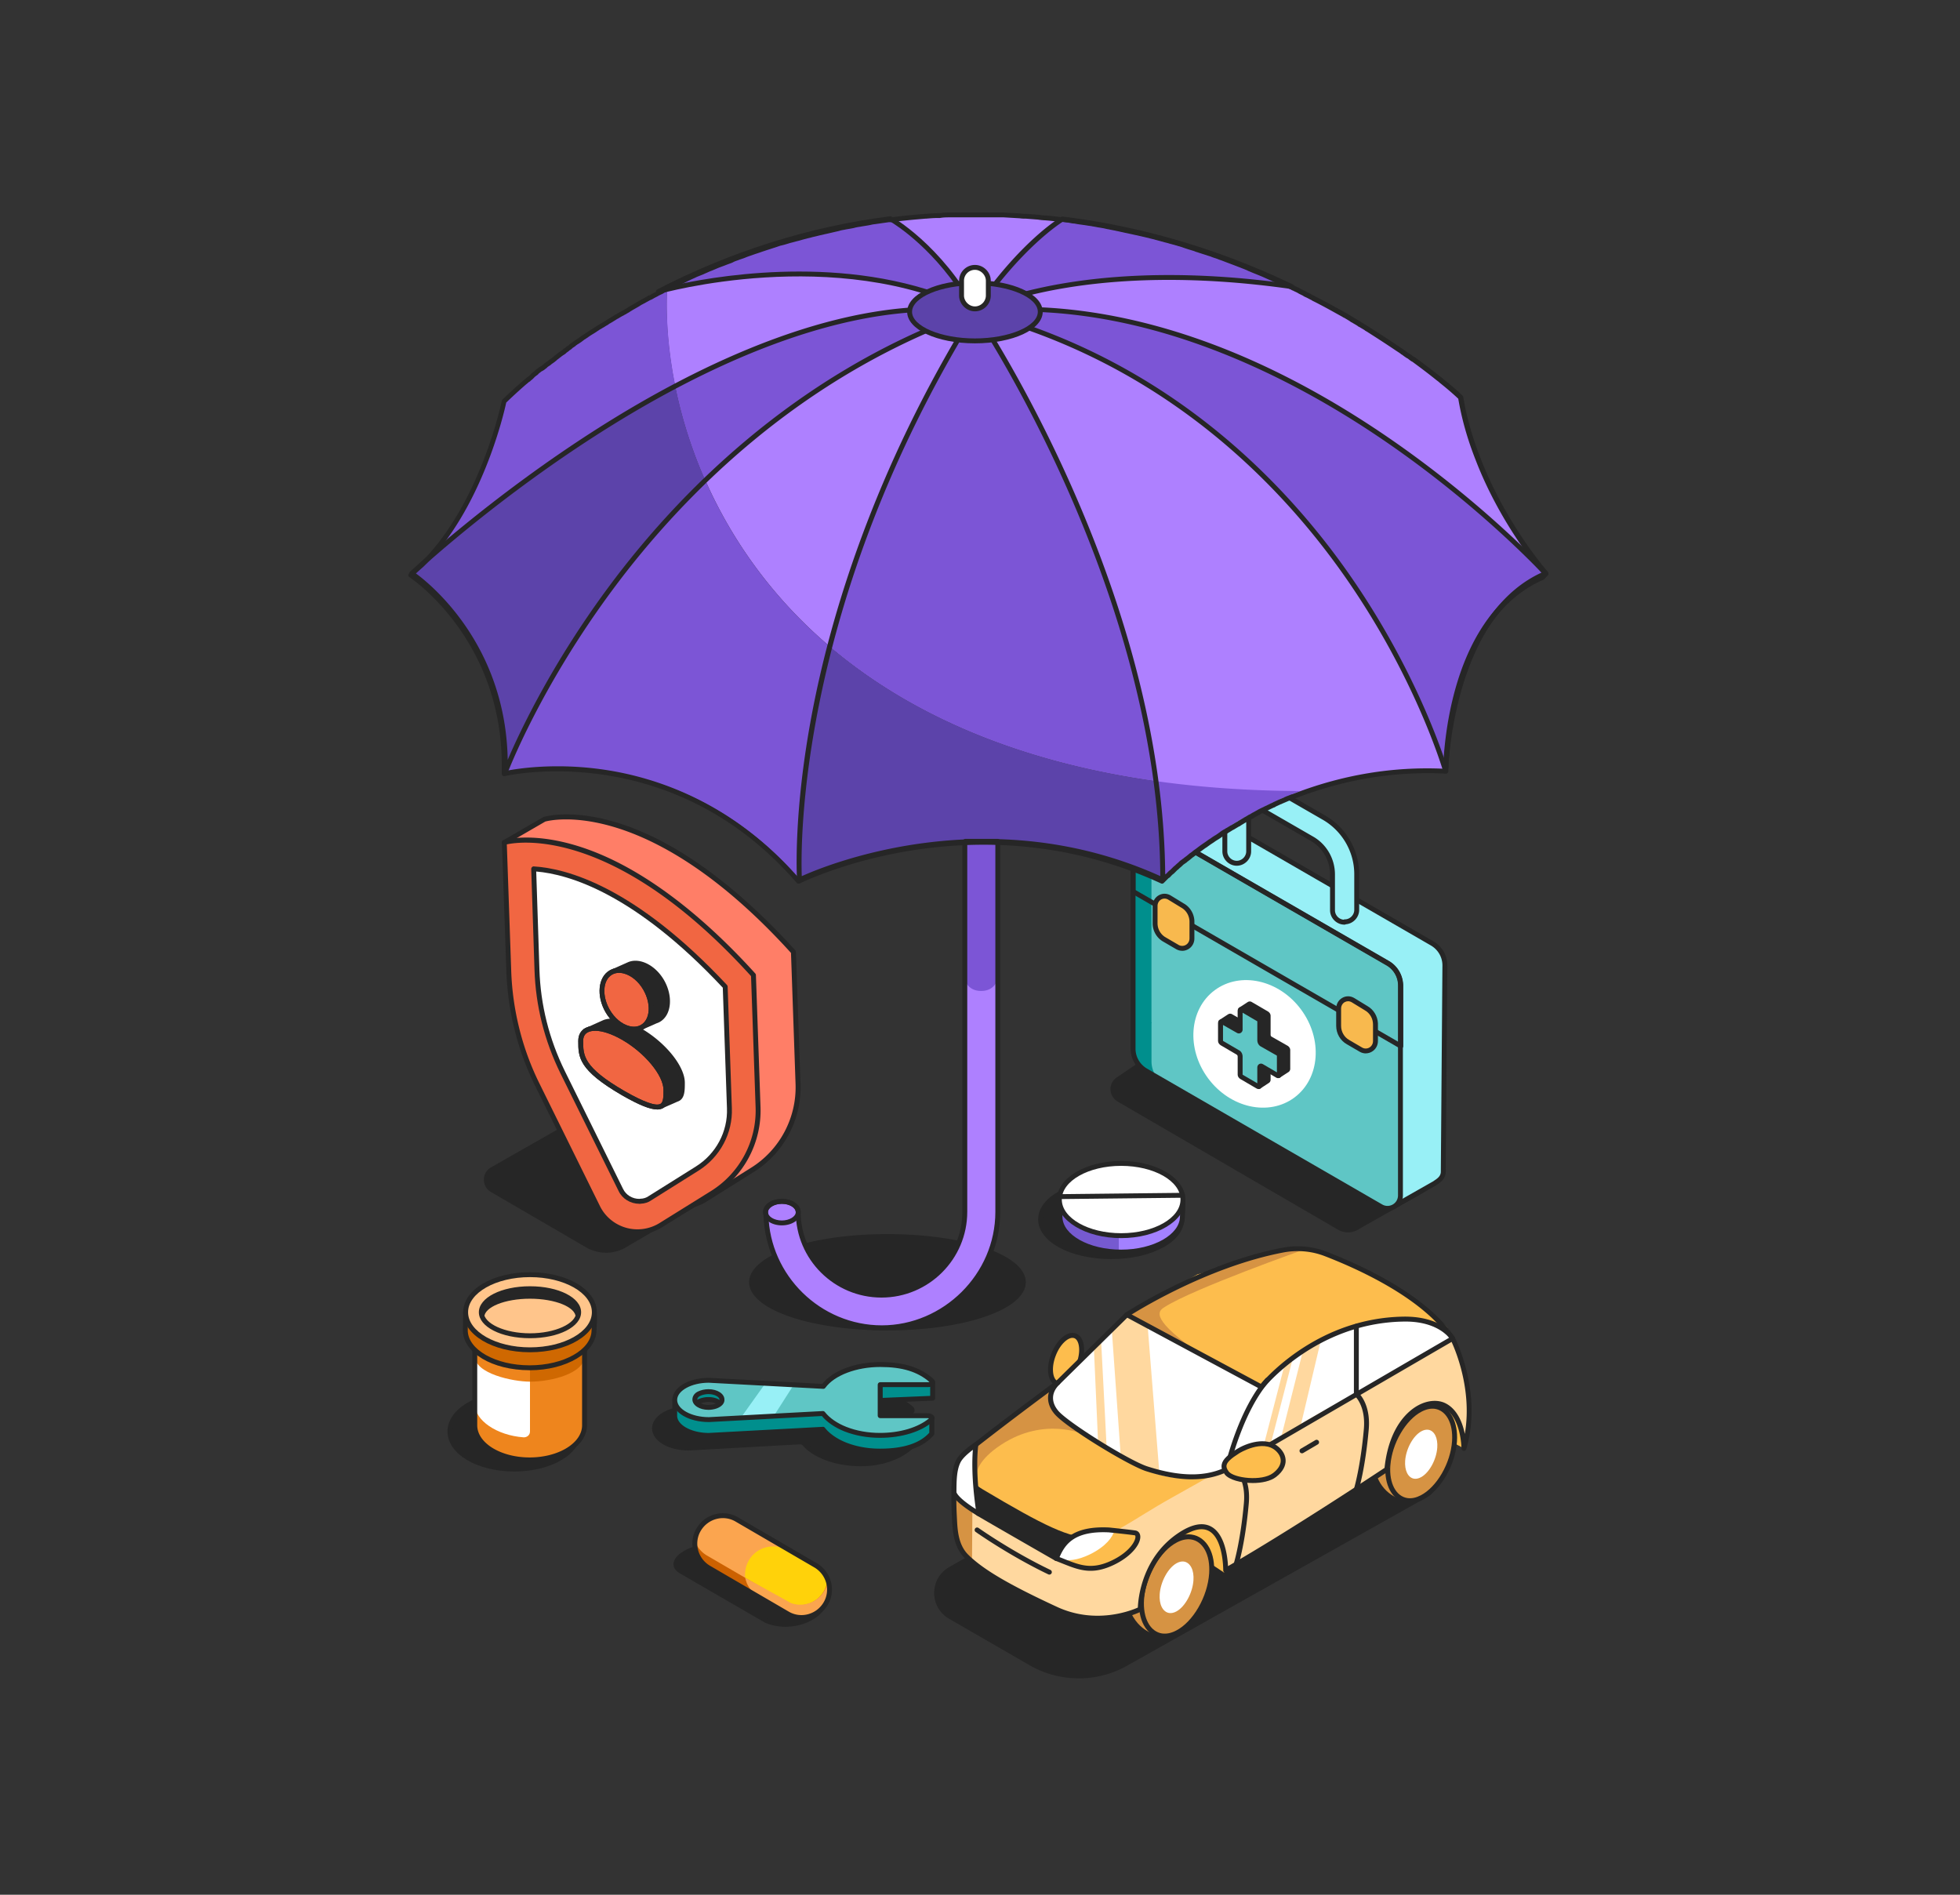 <svg xmlns="http://www.w3.org/2000/svg" width="600" height="580" fill="none"><rect width="100%" height="100%" fill="#333333" stroke="none"/><g clip-path="url(#a)"><path fill="#262626" d="M271.67 406.5c22.95 0 41.6-6.23 41.6-13.99s-18.65-13.99-41.6-13.99-41.6 6.23-41.6 13.99 18.65 13.99 41.6 13.99"/><path fill="#262626" d="M271.67 407.25c-23.75 0-42.35-6.47-42.35-14.74s18.6-14.74 42.35-14.74 42.35 6.47 42.35 14.74-18.6 14.74-42.35 14.74m0-27.97c-22.14 0-40.85 6.06-40.85 13.24s18.71 13.24 40.85 13.24 40.85-6.06 40.85-13.24-18.71-13.24-40.85-13.24M220.38 364.08l-29.57 17.33a11.45 11.45 0 0 1-11.05-.25l-29.11-16.93c-2.41-1.4-2.38-4.88.04-6.25l29.32-16.7 40.36 22.81z"/><path fill="#262626" d="M185.5 383.47c-2.11 0-4.22-.56-6.11-1.66l-29.11-16.93c-1.37-.79-2.17-2.21-2.16-3.79s.84-2.99 2.21-3.76l29.32-16.7a.75.75 0 0 1 .74 0l40.36 22.81a.752.752 0 0 1 .01 1.3l-29.57 17.33c-1.8.94-3.75 1.41-5.69 1.41zm-5.48-41.33-28.95 16.49c-.9.51-1.45 1.43-1.45 2.47s.52 1.96 1.42 2.48l29.11 16.93c3.19 1.86 7.05 1.94 10.32.23l28.42-16.65-38.86-21.96z"/><path fill="#FF7E67" d="m242.88 291.41 1.41 40.47c.35 10.58-4.97 20.65-14 26.26l-14.39 9.03c-7.49 4.66-17.46 1.84-21.36-6.12l-17.83-36.08c-5.37-10.83-8.34-22.76-8.74-34.93l-13.6-32.13 12.24-7.08s30.72-9.7 76.26 40.61z"/><path fill="#262626" d="M208.01 370.15c-1.46 0-2.92-.2-4.35-.61a15.77 15.77 0 0 1-9.78-8.18l-17.83-36.08c-5.35-10.77-8.39-22.91-8.81-35.1l-13.54-32a.744.744 0 0 1 .32-.94l12.24-7.08s.1-.05.15-.07c.32-.1 8.05-2.45 21.49 1.43 22.27 6.43 42.51 24.97 55.56 39.39.12.13.19.3.19.48l1.41 40.47c.36 10.88-5.14 21.19-14.35 26.92l-14.38 9.03a15.7 15.7 0 0 1-8.3 2.36zM155.33 258.2l13.34 31.52c.04.08.06.18.06.27.39 12.03 3.39 24 8.66 34.62l17.83 36.08c1.76 3.6 4.98 6.29 8.85 7.4s8.04.53 11.44-1.58l14.38-9.03c8.76-5.45 13.99-15.25 13.65-25.59l-1.4-40.19c-43.56-48.01-73.56-40.67-75.22-40.21z"/><path fill="#F16642" d="m230.64 298.49 1.41 40.47c.35 10.58-4.97 20.65-14 26.26l-15.75 9.8c-6.82 4.22-15.79 1.66-19.32-5.5l-18.5-37.48c-5.37-10.83-8.34-22.76-8.74-34.93l-1.36-39.22s30.72-9.7 76.26 40.61z"/><path fill="#262626" d="M195.13 377.8c-1.33 0-2.65-.18-3.95-.55-3.87-1.11-7.1-3.81-8.87-7.4l-18.5-37.48c-5.37-10.81-8.41-23-8.81-35.24l-1.36-39.21c-.01-.34.2-.64.52-.74s8.05-2.45 21.49 1.43c22.27 6.43 42.51 24.97 55.56 39.39.12.13.19.3.19.48l1.41 40.46c.36 10.88-5.14 21.19-14.35 26.92l-15.75 9.8a14.37 14.37 0 0 1-7.57 2.15zm-39.98-119.33 1.34 38.61c.39 12.03 3.39 24 8.66 34.62l18.5 37.48c1.58 3.22 4.48 5.63 7.94 6.63 3.48 1 7.24.48 10.32-1.43l15.75-9.8c8.76-5.45 13.99-15.25 13.65-25.59l-1.4-40.19c-41.25-45.46-70.45-41.26-74.75-40.33z"/><path fill="#fff" d="M195.97 367.7c1.14-.02 2.19-.35 3.03-.96l14.39-9.03c6.34-3.95 10.19-11.03 9.89-18.52l-1.29-37.17c-27.78-29.72-48.55-35.46-58.62-36.07l1 30.82c.35 10.92 3.02 21.57 7.86 31.42l17.83 36.08c1.04 2.2 3.41 3.52 5.8 3.45l.1-.03z"/><path fill="#262626" d="M195.69 368.49c-2.68 0-5.2-1.54-6.31-3.88l-17.83-36.07c-4.91-10.01-7.58-20.68-7.93-31.73l-1-30.82c0-.21.08-.42.23-.56.15-.15.35-.23.57-.21 9.98.6 30.92 6.12 59.13 36.3.12.13.2.3.2.49l1.29 37.17c.31 7.7-3.62 15.05-10.24 19.19l-14.38 9.03c-.9.65-2.05 1.03-3.3 1.07-.07.02-.14.03-.21.04h-.19zm-31.54-101.72.98 29.99c.34 10.83 2.96 21.3 7.78 31.11l17.83 36.08c.88 1.85 2.86 3.06 5.01 3.04.07-.02.14-.03.22-.04.99-.01 1.89-.3 2.6-.81l14.43-9.05c6.17-3.85 9.83-10.69 9.54-17.86l-1.28-36.89c-26.99-28.81-47.08-34.72-57.11-35.56z"/><path fill="#262626" d="M208.89 331.43c0-4.71-5.81-11.83-13.04-16-4.81-2.77-8.97-3.49-11.23-2.29l-5.38 2.42c.56 1.67 2.09 1.96 3.59 1.78.05 4.3.86 8.01 13.04 15.07 2.57 1.47 4.63 2.5 6.29 3.18l.49 2.91 4.55-1.99c1.7-.55 1.71-2.69 1.71-5.08zM202.65 300.42c-2.48-4.35-6.92-6.54-10.08-5.2l-4.69 2.09 1.49 2.9c-.21 2.15.33 4.66 1.67 7 1.1 1.92 2.58 3.42 4.16 4.38l1.42 2.78 4.16-1.83c.3-.1.6-.22.88-.39 3.18-1.86 3.62-7.12.99-11.72z"/><path fill="#262626" d="M202.63 339.25c-.12 0-.25-.03-.36-.09a.76.76 0 0 1-.38-.54l-.42-2.5c-1.67-.71-3.64-1.72-5.99-3.06-11.66-6.76-13.21-10.59-13.39-14.93-2.4 0-3.26-1.43-3.57-2.34-.12-.37.05-.76.4-.92l5.38-2.43s.07-.03.1-.04c2.61-1.27 7.01-.4 11.82 2.37 7.52 4.33 13.42 11.64 13.42 16.65 0 2.49 0 5.07-2.23 5.79l-4.48 1.97q-.15.06-.3.06zm-19.81-22.66c.18 0 .36.07.49.19.16.14.25.34.26.55.05 4.18.99 7.67 12.66 14.43 2.47 1.41 4.5 2.44 6.2 3.13.24.1.41.31.46.57l.33 1.96 3.67-1.61c1.18-.38 1.26-1.91 1.26-4.39 0-4.44-5.68-11.33-12.66-15.35-4.38-2.52-8.4-3.4-10.51-2.28-.06.03-.12.05-.18.07l-4.54 2.05c.36.47 1.05.85 2.48.67h.09z"/><path fill="#262626" d="M196.62 315.12c-.27 0-.54-.15-.67-.41l-1.33-2.59c-1.7-1.08-3.16-2.64-4.24-4.53-1.33-2.32-1.96-4.88-1.79-7.22l-1.39-2.71a.76.76 0 0 1-.04-.59c.07-.19.21-.35.4-.44l4.69-2.09s.05-.02.07-.03c3.55-1.45 8.35.97 10.97 5.54 2.83 4.96 2.27 10.68-1.26 12.74-.29.17-.62.32-1.02.45l-4.1 1.81q-.15.06-.3.06zm-7.72-17.45 1.13 2.2c.07.13.09.27.08.41-.2 2.1.36 4.42 1.58 6.55 1 1.74 2.34 3.16 3.9 4.11.12.07.21.17.28.3l1.1 2.15 3.51-1.55c.37-.13.6-.23.8-.35 2.82-1.65 3.14-6.46.72-10.71-2.26-3.95-6.27-6.09-9.14-4.88-.01 0-.03.01-.04.02z"/><path fill="#F16642" d="M185.99 309.44c-2.63-4.6-2.19-9.86.99-11.72s8 .33 10.63 4.93 2.19 9.86-.99 11.72-8-.33-10.63-4.93"/><path fill="#262626" d="M194.09 315.78c-.61 0-1.23-.08-1.88-.26-2.66-.71-5.23-2.85-6.87-5.72-2.83-4.96-2.27-10.68 1.26-12.74 1.37-.8 3.03-.98 4.79-.51 2.66.71 5.23 2.85 6.87 5.72 2.83 4.96 2.27 10.68-1.26 12.74-.87.51-1.86.77-2.91.77m-7.45-6.71c1.45 2.53 3.67 4.4 5.96 5.01 1.36.37 2.62.24 3.64-.36 2.82-1.65 3.14-6.46.71-10.71-1.44-2.53-3.67-4.4-5.96-5.01-1.36-.36-2.62-.24-3.64.36-2.82 1.65-3.14 6.46-.71 10.71"/><path fill="#F16642" d="M203.85 333.65c0 4.71 0 8.44-13.04.99-13.04-7.56-13.04-11.29-13.04-16s5.81-5.15 13.04-.99 13.04 11.29 13.04 16"/><path fill="#262626" d="M201.18 339.62c-2.2 0-5.59-1.38-10.74-4.33-13.42-7.78-13.42-11.69-13.42-16.65 0-1.76.71-3.09 2.05-3.87 2.57-1.48 7.1-.65 12.11 2.24 7.52 4.33 13.42 11.64 13.42 16.65 0 2.36 0 4.58-1.66 5.55-.48.28-1.06.42-1.76.42zm-19.01-24.08c-.93 0-1.73.17-2.35.53-.87.5-1.3 1.37-1.3 2.57 0 4.47 0 8.01 12.67 15.35 5.93 3.39 9.63 4.7 11 3.91.92-.53.92-2.34.92-4.25 0-4.44-5.68-11.33-12.66-15.35-3.14-1.81-6.08-2.77-8.26-2.77zM194.09 315.78c-.61 0-1.23-.08-1.88-.26-2.66-.71-5.23-2.85-6.87-5.72-2.83-4.96-2.27-10.68 1.26-12.74 1.37-.8 3.03-.98 4.79-.51 2.66.71 5.23 2.85 6.87 5.72 2.83 4.96 2.27 10.68-1.26 12.74-.87.51-1.86.77-2.91.77m-7.45-6.71c1.45 2.53 3.67 4.4 5.96 5.01 1.36.37 2.62.24 3.64-.36 2.82-1.65 3.14-6.46.71-10.71-1.44-2.53-3.67-4.4-5.96-5.01-1.36-.36-2.62-.24-3.64.36-2.82 1.65-3.14 6.46-.71 10.71"/><path fill="#262626" d="M201.18 339.62c-2.2 0-5.59-1.38-10.74-4.33-13.42-7.78-13.42-11.69-13.42-16.65 0-1.76.71-3.09 2.05-3.87 2.57-1.48 7.1-.65 12.11 2.24 7.52 4.33 13.42 11.64 13.42 16.65 0 2.36 0 4.58-1.66 5.55-.48.28-1.06.42-1.76.42zm-19.01-24.08c-.93 0-1.73.17-2.35.53-.87.5-1.3 1.37-1.3 2.57 0 4.47 0 8.01 12.67 15.35 5.93 3.39 9.63 4.7 11 3.91.92-.53.92-2.34.92-4.25 0-4.44-5.68-11.33-12.66-15.35-3.14-1.81-6.08-2.77-8.26-2.77zM360.88 317.83l-18.6 12.6c-2.2 1.5-2.1 4.7.2 6.1l67.36 39.15c1.9 1.2 4.3 1 6.1-.3l19.66-11.12c2.1-1.6.56-5.5-1.74-6.8l-69.07-39.74c-1.2-.7-2.7-.6-3.8.2l-.1-.1z"/><path fill="#262626" d="M412.63 377.24c-1.11 0-2.22-.3-3.2-.92l-67.33-39.14c-1.32-.8-2.12-2.17-2.16-3.67-.04-1.48.68-2.86 1.92-3.7l18.6-12.6c.14-.09.3-.14.45-.13 1.31-.76 2.93-.77 4.25 0l69.07 39.74c1.66.94 2.97 3.03 3.1 4.96.09 1.29-.37 2.39-1.28 3.09-.03.02-.06.04-.08.06l-19.66 11.12a6.3 6.3 0 0 1-3.67 1.2zm-51.66-58.56-18.26 12.37a2.83 2.83 0 0 0-1.26 2.42c.03 1 .55 1.88 1.43 2.42l67.34 39.14c1.6 1.01 3.67.91 5.28-.26l19.68-11.14c.49-.39.71-.98.65-1.76-.1-1.42-1.13-3.07-2.35-3.75l-69.08-39.74c-.93-.55-2.1-.48-2.99.16-.14.1-.27.15-.46.14z"/><path fill="#98F0F6" d="m349.4 252.98 12.94-5.75c1.22-.77 2.77-.88 4.09 0l72.01 41.59c2.43 1.44 3.87 3.98 3.87 6.75l-.5 62.92c0 1.77-1.73 3.07-2.65 3.76l-12.11 6.87-12.17-18.14-50.77-29.31c-2.43-1.44-3.87-3.98-3.87-6.75v-45.46l-11.06-16.48z"/><path fill="#262626" d="M427.05 369.87c-.24 0-.48-.12-.62-.33l-12.07-18-50.62-29.22c-2.66-1.57-4.25-4.34-4.25-7.4v-45.23l-10.93-16.29a.76.76 0 0 1-.04-.77c.13-.25.38-.4.66-.4h.06l12.75-5.67c1.54-.95 3.39-.94 4.86.04l71.97 41.56c2.66 1.57 4.25 4.34 4.25 7.4l-.5 62.93c.09 2.26-1.56 3.39-2.55 4.07-.15.1-.29.19-.41.29l-12.19 6.93a.7.7 0 0 1-.37.1zm-76.7-116.5 10.51 15.66c.08.12.13.27.13.42v45.46c0 2.52 1.31 4.8 3.5 6.1l50.76 29.31c.1.06.18.14.25.23l11.78 17.56 11.51-6.53c.06-.05.21-.16.38-.27.92-.63 1.96-1.34 1.9-2.81l.49-62.96c0-2.52-1.31-4.8-3.5-6.1l-72-41.59c-1.04-.69-2.26-.69-3.32-.02-.03.02-.06.04-.1.05l-12.3 5.46z"/><path fill="#5FC6C5" d="M428.82 301.53v64.27c0 3.1-3.32 4.98-5.97 3.43l-68.91-39.82-3.21-1.88c-2.43-1.44-3.87-3.98-3.87-6.75v-64.27c0-2.32 1.99-4.09 4.09-3.98h.22c.55 0 1.11.22 1.66.55l72.12 41.59c2.43 1.44 3.87 3.98 3.87 6.75z"/><path fill="#008F8D" d="M352.5 260.72v64.27c0 1.66.55 3.21 1.44 4.54l-3.21-1.88c-2.43-1.44-3.87-3.98-3.87-6.75v-64.27c0-2.32 1.99-4.09 4.09-3.98l4.2 2.54 3.32 1.99c-2.65-1.55-5.97.33-5.97 3.43z"/><path fill="#5FC6C5" d="m424.62 294.68-71.68-41.37c-2.77-1.55-6.08.44-6.08 3.54v52.87l81.96 47.34v-55.19c0-2.99-1.55-5.75-4.2-7.19"/><path fill="#008F8D" d="m351.17 252.64 4.31 2.43h-.22c-1.55.55-2.77 1.99-2.77 3.87v54.31l-5.53-3.21V256.5c0-2.32 1.99-4.09 4.09-3.98"/><path fill="#98F0F6" d="M411.67 282.18c1.99 0 3.65-1.66 3.65-3.65v-10.95c0-7.08-3.87-13.72-9.96-17.26l-14.38-8.3c-3.32-1.88-7.3-1.88-10.73 0-3.32 1.88-5.31 5.42-5.31 9.29v9.29c0 1.99 1.66 3.65 3.65 3.65s3.65-1.66 3.65-3.65v-9.29c0-1.77 1.11-2.54 1.66-2.88s1.77-.88 3.32 0l14.38 8.3c3.87 2.21 6.3 6.42 6.3 10.95v10.95c0 1.99 1.66 3.65 3.65 3.65l.11-.11z"/><path fill="#262626" d="M428.82 320.98c-.13 0-.26-.03-.38-.1l-81.96-47.34a.75.75 0 0 1-.38-.65v-16.04c0-1.73.89-3.29 2.38-4.16 1.49-.88 3.29-.89 4.82-.03l71.68 41.37c2.83 1.54 4.59 4.54 4.59 7.84v18.36c0 .27-.14.52-.38.65-.12.07-.25.1-.38.1zm-81.21-48.53 80.46 46.47v-17.06c0-2.75-1.46-5.26-3.81-6.53h-.02l-71.68-41.37a3.31 3.31 0 0 0-3.32.02 3.28 3.28 0 0 0-1.64 2.87v15.61z"/><path fill="#F8B94E" d="M421.08 313.37v5.31c0 2.32-2.43 3.76-4.42 2.65l-3.98-2.32c-1.77-1-2.88-2.88-2.88-4.98v-5.31c0-2.32 2.43-3.76 4.42-2.54l3.98 2.43c1.77 1 2.88 2.88 2.88 4.98z"/><path fill="#262626" d="M418.1 322.46c-.62 0-1.24-.16-1.81-.48l-4-2.33c-2-1.12-3.25-3.28-3.25-5.62v-5.31c0-1.39.71-2.61 1.89-3.28 1.15-.65 2.53-.61 3.68.09l3.98 2.43c1.89 1.06 3.11 3.07 3.23 5.28v5.42c0 1.37-.69 2.59-1.85 3.27-.58.34-1.23.52-1.88.52zm-5.42-15.97c-.35 0-.7.09-1.02.27-.7.39-1.12 1.13-1.12 1.97v5.31c0 1.8.96 3.46 2.49 4.32l3.99 2.33c.68.38 1.51.37 2.18-.03.7-.41 1.11-1.15 1.11-1.98v-5.09c0-1.8-.96-3.46-2.49-4.32l-4.01-2.45c-.36-.22-.75-.33-1.14-.33z"/><path fill="#F8B94E" d="M364.89 281.96v5.31c0 2.32-2.43 3.76-4.42 2.65l-3.98-2.32c-1.77-1-2.88-2.88-2.88-4.98v-5.31c0-2.32 2.43-3.76 4.42-2.54l3.98 2.43c1.77 1 2.88 2.88 2.88 4.98z"/><path fill="#262626" d="M361.91 291.05c-.62 0-1.24-.16-1.81-.47l-4-2.33c-2-1.12-3.25-3.28-3.25-5.62v-5.31c0-1.39.71-2.61 1.89-3.27 1.15-.65 2.53-.61 3.68.09l3.98 2.43c1.89 1.06 3.11 3.07 3.23 5.28v5.42c0 1.37-.69 2.59-1.85 3.27-.58.34-1.23.52-1.88.52zm-5.42-15.98c-.35 0-.7.09-1.02.27-.7.39-1.12 1.13-1.12 1.97v5.31c0 1.8.96 3.46 2.49 4.32l3.99 2.33c.68.38 1.5.37 2.19-.03.7-.41 1.11-1.15 1.11-1.98v-5.09c0-1.8-.96-3.46-2.49-4.32l-4.01-2.45c-.36-.22-.75-.33-1.14-.33M411.56 283.04c-2.39 0-4.4-2.01-4.4-4.4v-10.95c0-4.26-2.27-8.21-5.93-10.3l-14.38-8.3c-.88-.5-1.74-.5-2.56 0-.56.33-1.29.93-1.29 2.23v9.29c0 2.39-2.01 4.4-4.4 4.4s-4.4-2.01-4.4-4.4v-9.29c0-4.15 2.18-7.96 5.69-9.94 3.66-2.01 7.94-2 11.47 0l14.38 8.3c6.37 3.71 10.33 10.57 10.33 17.91v10.95c0 2.29-1.85 4.23-4.1 4.39a.73.73 0 0 1-.41.12zm-26.01-35.82c.69 0 1.38.19 2.05.57l14.38 8.3c4.12 2.35 6.68 6.8 6.68 11.6v10.95c0 1.48 1.18 2.75 2.64 2.89.11-.06.24-.1.37-.1 1.57 0 2.9-1.33 2.9-2.9v-10.95c0-6.8-3.67-13.17-9.58-16.61l-14.38-8.29c-3.07-1.74-6.81-1.74-9.99 0-3.03 1.72-4.92 5.03-4.92 8.63v9.29c0 1.57 1.33 2.9 2.9 2.9s2.9-1.33 2.9-2.9v-9.29c0-1.53.68-2.71 2.02-3.52.65-.39 1.33-.58 2.02-.58z"/><path fill="#fff" d="M396.244 335.969c7.848-5.828 8.748-17.907 2.011-26.979s-18.561-11.701-26.409-5.872c-7.848 5.828-8.748 17.907-2.011 26.979s18.561 11.7 26.409 5.872"/><path fill="#262626" d="M424.75 370.64c-.82 0-1.65-.22-2.4-.66l-72-41.59c-2.65-1.57-4.24-4.33-4.24-7.39v-64.26c0-1.72.88-3.25 2.36-4.1s3.25-.84 4.74.03l72 41.59c2.66 1.57 4.25 4.34 4.25 7.4v64.26c0 1.72-.88 3.25-2.36 4.1-.73.42-1.54.63-2.34.63zm-73.64-43.54 72 41.59c1.02.6 2.23.6 3.24.02a3.18 3.18 0 0 0 1.61-2.8v-64.26c0-2.53-1.31-4.81-3.5-6.1l-72-41.59c-1.02-.6-2.23-.6-3.24-.02a3.18 3.18 0 0 0-1.61 2.8V321c0 2.52 1.31 4.8 3.5 6.1"/><path fill="#262626" d="m393.82 320.78-4.84-2.75c-.5-.25-.75-.75-.75-1.33v-5.75c0-.25-.17-.5-.42-.67l-5-2.92a.39.39 0 0 0-.39-.02l-2.61 1.7s.44 1.82.49 1.86c.03.02 1.05-.31 1.93-.59v3.22c0 .25-.33.5-.58.33l-4.84-2.75a.36.36 0 0 0-.42.02l-2.62 1.7.97 2.66 1.49-.47v1.93c0 .25.17.5.42.67l4.84 2.84c.5.25.75.75.75 1.33v5.5c0 .25.17.5.42.67l1.46.85-1.11.92 2.47 2.84 2.53-1.66c.13-.06.24-.18.24-.37v-3.92l3.19 2.64 2.61-1.7s.02-.01.03-.02l.05-.03c.07-.08.13-.17.13-.3v-5.75c0-.25-.17-.5-.42-.67z"/><path fill="#262626" d="M385.46 333.31c-.21 0-.42-.09-.57-.26l-2.47-2.84a.74.74 0 0 1-.18-.55c.02-.2.11-.39.27-.52l.28-.23-.53-.31c-.51-.34-.79-.82-.79-1.31v-5.5c0-.23-.06-.53-.34-.66l-4.88-2.86c-.51-.34-.79-.82-.79-1.31v-.91l-.52.16a.75.75 0 0 1-.93-.46l-.97-2.66c-.12-.33 0-.7.29-.89l2.62-1.71s.08-.05.12-.06c.36-.19.79-.17 1.14.06l4.25 2.42v-1.57c-1.31.41-1.35.38-1.64.16-.24-.18-.26-.19-.76-2.28-.07-.31.05-.63.32-.8l2.61-1.7c.42-.23.86-.21 1.22.02l4.96 2.89c.51.34.79.82.79 1.31v5.75c0 .23.06.53.34.66l4.87 2.77s.03.02.05.03c.47.31.75.8.75 1.29v5.75c0 .26-.09.5-.25.71-.06.09-.13.17-.22.22-.04.03-.07.05-.1.07l-2.59 1.68a.75.75 0 0 1-.89-.05l-1.96-1.62v2.33c0 .41-.22.79-.56.99h-.01l-2.53 1.66c-.13.08-.27.12-.41.12zm-1.39-3.5 1.53 1.77 1.88-1.23v-3.73c0-.29.17-.55.43-.68s.57-.08.8.1l2.76 2.29 2.02-1.31v-5.56s-.02 0-.07-.04l-4.81-2.74c-.69-.35-1.13-1.1-1.13-1.99v-5.75s-.03-.01-.08-.05l-4.79-2.79-1.95 1.27c.05.21.1.41.15.59.39-.12.87-.28 1.19-.38a.76.76 0 0 1 .67.11c.19.14.31.37.31.61v3.22c0 .41-.25.8-.62 1s-.79.18-1.13-.04l-4.61-2.62-1.95 1.27.52 1.43.81-.25c.23-.07.47-.03.67.11.19.14.31.37.31.6v1.92s.03.01.08.05l4.8 2.81c.69.34 1.12 1.09 1.12 1.98v5.5s.03.01.08.05l1.42.83c.21.12.35.34.37.59.02.24-.08.48-.27.64l-.52.43zm-2.09-16.62.03.02s-.02-.01-.03-.02m.45-5.19s.01 0 .02.01h-.02z"/><path fill="#5FC6C5" d="M391.64 323.13c0-.25-.17-.5-.42-.67l-4.84-2.75c-.5-.25-.75-.75-.75-1.33v-5.75c0-.25-.17-.5-.42-.67l-5-2.92c-.25-.17-.58 0-.58.33v5.84c0 .25-.33.5-.58.33l-4.84-2.75c-.25-.17-.58 0-.58.33v5.5c0 .25.17.5.42.67l4.84 2.84c.5.25.75.75.75 1.33v5.5c0 .25.17.5.42.67l5 2.92c.25.17.58 0 .58-.33v-5.5c0-.33.33-.5.58-.33l4.84 2.84c.25.17.58 0 .58-.33v-5.77"/><path fill="#262626" d="M385.26 333.37c-.22 0-.44-.06-.63-.19l-4.96-2.9c-.51-.34-.79-.82-.79-1.31v-5.5c0-.23-.06-.52-.34-.66l-4.88-2.86c-.51-.34-.79-.82-.79-1.31v-5.5c0-.43.23-.82.6-1.02.36-.2.81-.17 1.15.06l4.25 2.42v-5.21c0-.43.23-.82.6-1.02.36-.19.8-.17 1.15.06l4.97 2.9c.51.34.79.82.79 1.31v5.75c0 .23.06.52.34.66l4.87 2.77c.52.34.8.83.8 1.32v5.75c0 .43-.23.82-.6 1.02-.37.19-.81.17-1.15-.06l-4.25-2.49v4.87c0 .43-.23.82-.6 1.02-.16.09-.34.13-.52.13zm.15-1.47h.02zm-5.02-2.94.08.06 4.42 2.58v-4.87c0-.43.23-.82.6-1.02.36-.19.81-.17 1.15.06l4.25 2.49v-5.09s-.04-.05-.08-.08l-4.79-2.72c-.69-.35-1.13-1.1-1.13-1.99v-5.75s-.03-.01-.08-.05l-4.42-2.58v5.21c0 .41-.25.8-.62 1s-.79.18-1.13-.04l-4.25-2.42v4.87s.03.01.08.05l4.8 2.81c.69.34 1.12 1.09 1.12 1.98zm11.03-.4h.02zm-5.58-1.53s.01 0 .02.01h-.02zm-6.45-12.16.03.02s-.02-.01-.03-.02m-5.55-1.43s.01 0 .02.01h-.02zm6-3.75s.01 0 .02.01h-.02z"/><path fill="#AE80FF" d="M154.75 236.4c.84-.19 4.22-.89 9.42-1.25-5.9.45-9.42 1.3-9.42 1.3zM281.17 258.95c.84-.13 1.71-.24 2.58-.34-.73.09-1.45.18-2.17.29-22.15 3.17-36.72 10.45-36.72 10.45l-.03-.03s-.02-.03-.03-.04c1.29-.62 11.15-5.25 26.28-8.51.73-.16 1.47-.32 2.23-.47a141 141 0 0 1 7.87-1.35zM284.19 258.55l-.44.06h.04c.13-.02.27-.03.4-.05zM285.26 258.42c.26-.04.51-.06.77-.08-.51.06-1.01.11-1.51.17zM290.97 257.87c.12-.01.25-.02.37-.02-.61.04-1.21.09-1.81.14.43-.04.86-.08 1.29-.11.05 0 .1-.01.15-.01M317.04 258.4c.39.04.78.09 1.17.14q-1.14-.165-2.28-.27c.37.04.74.08 1.11.13M473.25 175.55c-29.6 12.6-30.7 60.5-30.7 60.5-2.64-.13-4.24-1.36-6.78-1.3-.46 0-.92.02-1.38.04-.14 0-.28 0-.42.01-.34.01-.69.03-1.03.05-.58.02-1.15.05-1.72.09-.8.05-1.59.11-2.38.17-.28.02-.55.05-.82.08-.74.06-1.47.13-2.19.22-1.76.2-3.5.44-5.21.71-.63.1-1.26.21-1.88.32-1.21.21-2.41.45-3.6.7-.64.13-1.27.27-1.9.42-35.91 8.29-57.19 31.79-57.19 31.79-.03-.01-.05-.02-.08-.03l-.02-.02s-.03-.01-.04-.02c0-.01.03-.02.04-.04 1.37-1.47 16.55-17.37 42-27.09-15.88-.08-30.53-1.14-44.05-3.04-44.8-6.31-77.09-21.83-99.94-41.25-18.11-15.41-30.28-33.25-38.07-50.89-4.33-9.82-7.3-19.57-9.17-28.81-2.18-10.77-2.88-20.83-2.5-29.48-1.24.3-2.06.53-2.39.62.8-.41 1.61-.83 2.42-1.23 24.26-12.19 56.67-22.89 95.5-22.72 89.6.4 147.4 56.2 147.4 56.2 5.2 30.5 26.1 54 26.1 54"/><path fill="#7C55D6" d="M244.79 269.28c1.29-.62 11.15-5.25 26.28-8.51-15.42 3.35-25.34 8.1-26.25 8.55-.05.02-.07.03-.07.03s0-.02-.01-.05c.01-.02 0-.05 0-.08.01.02.03.04.05.06M273.3 260.3c-.76.15-1.49.31-2.23.47.73-.16 1.47-.32 2.23-.47M281.17 258.95c.84-.13 1.71-.24 2.58-.34-.73.09-1.45.18-2.17.29-.13.01-.26.03-.4.05zM284.19 258.55l-.44.06h.04c.13-.02.27-.03.4-.05zM307.81 257.63c.48.02.95.04 1.44.08h-.03c-.47-.03-.94-.06-1.41-.08M353.9 239.11c-44.8-6.31-77.09-21.83-99.94-41.25 7.47-28.79 20.8-64.25 44.49-102.51l.13.19c.03.05.08.12.13.19.37.56 1.13 1.71 2.21 3.41l.3.48q.78 1.23 1.74 2.79c.13.21.26.42.39.64.24.39.49.8.75 1.22.12.21.25.42.38.63 1.79 2.98 3.91 6.6 6.25 10.8.33.59.66 1.19 1 1.8 5.22 9.5 11.41 21.68 17.49 35.78.22.52.45 1.05.67 1.57a357 357 0 0 1 3.99 9.74c.44 1.11.88 2.23 1.31 3.36.2.51.39 1.03.59 1.55q.69 1.83 1.38 3.69c.2.54.4 1.09.59 1.64.22.58.42 1.17.63 1.75.21.59.42 1.17.63 1.76.62 1.78 1.23 3.57 1.83 5.38.2.6.39 1.19.59 1.79.62 1.9 1.23 3.81 1.82 5.75.37 1.16.72 2.34 1.06 3.52.38 1.27.75 2.55 1.11 3.83.17.61.34 1.22.51 1.84.18.63.35 1.27.52 1.91.35 1.27.68 2.56 1.01 3.85.17.64.33 1.29.49 1.93.26 1.04.52 2.08.76 3.12.19.75.36 1.51.53 2.27.09.35.17.7.24 1.06.22.91.42 1.83.61 2.75.28 1.29.55 2.59.82 3.9.18.89.36 1.79.53 2.7.01.05.01.1.03.14.11.62.23 1.25.34 1.87.13.67.25 1.34.37 2.02.11.67.23 1.34.34 2.02.15.85.29 1.71.43 2.57.15.97.3 1.95.44 2.92l.09.61c.13.92.26 1.84.38 2.76.01.08.02.17.04.26M355.95 269.24v.11s-.05-.02-.07-.03c-8.87-4.09-17.63-6.93-26.11-8.8 8.48 1.85 17.26 4.67 26.14 8.76 0-.01.03-.02.04-.04"/><path fill="#AE80FF" d="M442.55 236.05c-2.64-.13-4.24-.36-6.78-.3-.46 0-.92.02-1.38.04-.14 0-.28 0-.42.01-.34.01-.69.03-1.03.05-.58.02-1.15.05-1.72.09-.8.04-1.59.1-2.38.17-.28.02-.55.05-.82.08-.74.06-1.47.13-2.19.22-1.77.19-3.5.43-5.21.71-.63.1-1.26.21-1.88.32-1.21.21-2.41.45-3.6.7-.64.13-1.27.27-1.9.42-35.29 8.09-56.47 30.9-57.27 31.76-.01.02-.02.03-.02.03v-.11c1.37-1.47 16.55-17.37 42-27.09-15.88-.08-30.53-1.14-44.05-3.04-.02-.09-.03-.18-.04-.26-.12-.92-.25-1.84-.38-2.76l-.09-.61c-.14-.98-.29-1.95-.44-2.92-.14-.86-.28-1.72-.43-2.57-.11-.68-.23-1.35-.34-2.02-.12-.68-.24-1.35-.37-2.02-.11-.62-.23-1.25-.34-1.87-.02-.04-.02-.09-.03-.14-.18-.9-.35-1.8-.53-2.7-.27-1.31-.54-2.61-.82-3.9-.2-.92-.4-1.84-.61-2.75-.07-.36-.15-.71-.24-1.06-.17-.76-.35-1.51-.53-2.27-.24-1.04-.5-2.08-.76-3.12-.16-.64-.32-1.29-.49-1.93-.33-1.29-.66-2.58-1.01-3.85-.17-.64-.34-1.28-.52-1.91-.17-.62-.34-1.23-.51-1.84-.36-1.28-.73-2.56-1.11-3.83-.34-1.18-.69-2.36-1.06-3.52-.59-1.94-1.2-3.85-1.82-5.75-.2-.6-.39-1.19-.59-1.79-.6-1.81-1.21-3.6-1.83-5.38-.21-.59-.42-1.17-.63-1.76-.21-.58-.41-1.17-.63-1.75-.19-.55-.39-1.1-.59-1.64q-.69-1.86-1.38-3.69c-.2-.52-.39-1.04-.59-1.55-.43-1.13-.87-2.25-1.31-3.36a381 381 0 0 0-3.99-9.74c-.22-.52-.45-1.05-.67-1.57a421 421 0 0 0-17.49-35.78c-.34-.61-.67-1.21-1-1.8-2.34-4.2-4.46-7.82-6.25-10.8-.13-.21-.26-.42-.38-.63-.26-.42-.51-.83-.75-1.22-.13-.22-.26-.43-.39-.64q-.96-1.56-1.74-2.79l-.3-.48c-1.08-1.7-1.84-2.85-2.21-3.41-.05-.07-.1-.14-.13-.19l-.13-.19c112.2 28.8 144.1 139.7 144.1 139.7"/><path fill="#7C55D6" d="M298.45 95.35c112.3 28.8 144.15 139.5 144.15 139.5s.95-46.7 30.55-59.3c0 0-82-89.8-174.7-80.2"/><path fill="#AE80FF" d="M395.45 87.75c32.8 15.7 51.6 33.8 51.6 33.8 5.2 30.5 26.1 54 26.1 54s-82-89.8-174.7-80.2c0 0 31.3-17 97-7.6"/><path fill="#7C55D6" d="M298.45 95.35s31.3-17 97-7.6c-19-9.1-42.7-17.3-70.2-20.7 0 0-12.5 7.3-26.8 28.4z"/><path fill="#AE80FF" d="M298.45 95.35c14.3-21.1 26.8-28.4 26.8-28.4-8.2-1-16.8-1.6-25.6-1.6-9.4 0-18.4.5-27.1 1.6 0 0 14.9 8.2 25.9 28.4"/><path fill="#7C55D6" d="M298.45 95.35c-11-20.2-25.9-28.4-25.9-28.4-28.2 3.6-52.2 12.6-71 22.3 0 0 53.9-15.6 96.8 6z"/><path fill="#AE80FF" d="M126.11 175.49c.27-.25 1.39-1.29 3.26-2.95a48 48 0 0 1-3.26 2.95M201.65 89.35s.06-.02.18-.05c-30.2 15.63-47.08 33.15-47.08 33.15s-6.19 30.67-24.5 49.31c-.29.25-.56.49-.82.72 8.89-8.74 15.01-20.35 18.98-30.19 4.46-11.04 6.24-19.84 6.24-19.84s.2-.21.6-.6l.18-.18c.28-.27.64-.62 1.07-1.03.1-.1.21-.2.32-.3.07-.06.14-.13.21-.2.11-.11.23-.21.35-.33.17-.16.36-.32.55-.5.2-.18.41-.37.63-.58l.23-.2c.3-.27.62-.56.96-.86.07-.06.14-.12.21-.19.44-.39.91-.8 1.41-1.22a31 31 0 0 1 .59-.51c.4-.34.82-.69 1.25-1.05.26-.22.53-.45.81-.68.4-.33.81-.66 1.24-1.01 1.25-1.01 2.6-2.08 4.06-3.21.44-.33.9-.68 1.36-1.03.43-.32.87-.65 1.32-.98 7.58-5.61 17.54-12.18 29.65-18.44M298.45 95.35c-29.98-3.86-62.82 7.51-91.73 22.81-2.18-10.77-2.88-20.83-2.5-29.48 11.18-2.75 56.8-12.13 94.23 6.67"/><path fill="#7C55D6" d="M154.76 236.18c-.06.12-.09.21-.1.24-.01.02-.01.03-.01.03v-.03c1.19-41.58-28.6-60.87-28.6-60.87l.06-.06c.27-.25 1.39-1.29 3.26-2.95l.06-.06c.26-.23.53-.47.82-.72-1.3 1.33-2.67 2.6-4.1 3.79 0 0 29.67 19.22 28.61 60.63M298.45 95.35c-34.23 11.99-61.44 31.19-82.56 51.62-4.33-9.82-7.3-19.57-9.17-28.81 28.91-15.3 61.75-26.67 91.73-22.81M295.35 257.65v113.3c0 14.1-11.4 25.5-25.5 25.5s-25.5-11.4-25.5-25.5h-9.9c0 19.6 15.9 35.5 35.5 35.5s35.5-15.9 35.5-35.5v-113.4h-9.9z"/><path fill="#AE80FF" d="M269.85 396.45c14.1 0 25.5-11.4 25.5-25.5v-71.1s.8 3.5 5 3.5 5-3.5 5-3.5v71.1c0 19.6-15.9 35.5-35.5 35.5s-35.5-15.9-35.5-35.5h9.9c0 14.1 11.4 25.5 25.5 25.5z"/><path fill="#AE80FF" d="M239.35 374.35c2.7 0 5-1.5 5-3.3s-2.2-3.3-5-3.3-5 1.5-5 3.3 2.2 3.3 5 3.3"/><path fill="#7C55D6" d="M206.72 118.16c-35.95 19.04-65.81 44.16-76.47 53.6 18.31-18.64 24.5-49.31 24.5-49.31s16.88-17.52 47.08-33.15c.33-.09 1.15-.32 2.39-.62-.38 8.65.32 18.71 2.5 29.48"/><path fill="#37135B" d="M154.55 236.45s.03 0 .1-.03v.03z"/><path fill="#5C43AA" d="M215.89 146.97c-41.65 40.29-59.64 85.35-61.13 89.21 1.06-41.41-28.61-60.63-28.61-60.63 1.43-1.19 2.8-2.46 4.1-3.79 10.66-9.44 40.52-34.56 76.47-53.6 1.87 9.24 4.84 18.99 9.17 28.81"/><path fill="#7C55D6" d="M244.74 269.22c-23.42-26.98-51-33.42-69.39-34.22l-1.8-.06a81 81 0 0 0-5.17 0q-1.185.03-2.28.09c-.25.01-.49.02-.72.04-.41.02-.82.05-1.21.08-5.2.36-8.58 1.06-9.42 1.25 0-.07 0-.15.01-.22 1.49-3.86 19.48-48.92 61.13-89.21 7.79 17.64 19.96 35.48 38.07 50.89-10.79 41.58-9.35 69.25-9.22 71.36"/><path fill="#37135B" d="M130.25 171.76c-1.3 1.33-2.67 2.6-4.1 3.79 0 0 29.67 19.22 28.61 60.63-.01.07-.01.15-.01.22-.04.01-.07.02-.09.02h-.01c1.19-41.58-28.6-60.87-28.6-60.87l.06-.06c1.13-.93 2.22-1.92 3.26-2.95l.06-.06c8.89-8.74 15.01-20.35 18.98-30.19 4.46-11.04 6.24-19.84 6.24-19.84s.2-.21.6-.6l.18-.18c.28-.27.64-.62 1.07-1.03.1-.1.21-.2.32-.3.07-.06.14-.13.21-.2.11-.1.23-.21.35-.33.17-.16.36-.32.55-.5.2-.18.41-.37.63-.58l.23-.2c.3-.27.62-.56.96-.86.07-.06.14-.12.21-.19.44-.38.91-.79 1.41-1.22a31 31 0 0 1 .59-.51c.4-.34.82-.69 1.25-1.05.26-.22.53-.45.81-.68.4-.32.82-.66 1.24-1.01 1.25-1.01 2.6-2.08 4.06-3.21.44-.33.9-.68 1.36-1.03.43-.32.87-.65 1.32-.98.51-.38 1.03-.76 1.55-1.14q1.425-1.02 2.94-2.1c.54-.37 1.08-.75 1.64-1.13.55-.38 1.1-.76 1.67-1.13 6.85-4.65 15.03-9.6 24.45-14.34v.12c-.02.2-.03.41-.03.61-1.24.3-2.06.53-2.39.62-30.2 15.63-47.08 33.15-47.08 33.15s-6.19 30.67-24.5 49.31"/><path fill="#5C43AA" d="M355.95 269.15v.09l-.04.04a127 127 0 0 0-21.34-7.61 128 128 0 0 0-8.42-1.89c-.64-.12-1.29-.23-1.92-.35-.57-.11-1.14-.2-1.7-.28-.97-.15-1.93-.3-2.89-.43-.48-.07-.95-.13-1.43-.18q-1.14-.165-2.28-.27c-.46-.06-.91-.11-1.36-.15-.19-.02-.37-.03-.56-.06l-1.45-.12c-.06-.01-.12-.01-.18-.01-.11-.01-.22-.01-.33-.03-.48-.03-.95-.07-1.42-.1l-1.38-.09h-.03c-.48-.04-.94-.06-1.41-.08h-.2c-.49-.03-.99-.05-1.49-.07-2.64-.09-5.22-.1-7.75-.05h-.1c-.44.01-.89.03-1.33.05h-.01s-.05-.01-.07 0a.17.17 0 0 0-.1 0c-.47 0-.93.03-1.4.05-.5.02-.99.05-1.48.08-.4.02-.81.03-1.2.07-.07 0-.13 0-.2.01-.02-.01-.04 0-.06 0-.28.02-.57.03-.85.06-.08 0-.15.01-.23.02-.12 0-.25.01-.37.02-.05 0-.1.01-.15.01-.43.03-.86.07-1.29.11q-1.11.09-2.19.21c-.44.04-.88.08-1.31.14-.26.02-.51.04-.77.08l-.74.09c-.11.01-.22.02-.33.04-.23.03-.46.05-.68.09-.28.03-.56.06-.84.1-.06.01-.12.01-.17.02-.45.06-.89.12-1.33.19-.85.11-1.68.24-2.5.38-1.85.3-3.64.62-5.37.97-.39.08-.78.16-1.16.24-.12.02-.24.05-.36.07-3.01.63-5.81 1.32-8.39 2.03-.09.02-.17.04-.25.07-.41.11-.82.22-1.21.34-.77.21-1.52.43-2.24.65-.02.01-.04.01-.06.02-.74.22-1.47.45-2.16.68-3.82 1.22-6.89 2.39-9.06 3.29-.32.13-.62.25-.9.37-.48.2-.89.38-1.25.54-.19.09-.37.17-.53.24-.46.21-.77.36-.94.44-.02-.02-.04-.04-.05-.06-.13-2.11-1.57-29.78 9.22-71.36 22.85 19.42 55.14 34.94 99.94 41.25l.03.28q.195 1.425.36 2.85c.03.29.07.57.1.85a228.806 228.806 0 0 1 1.06 11.59 221.386 221.386 0 0 1 .5 14.47"/><path fill="#37135B" d="M244.74 269.22s.03.04.05.06c-.02.01-.04.02-.05.02-.06.04-.09.05-.09.05-23.32-27.01-50.86-33.5-69.3-34.35 18.39.8 45.97 7.24 69.39 34.22M307.81 257.63c.48.02.95.04 1.44.08h-.03c-.51-.03-1.01-.06-1.51-.08zM309.32 257.71c.43.02.87.05 1.31.09l-1.38-.09zM329.77 260.52c8.48 1.85 17.26 4.67 26.14 8.76-.01.02-.03.03-.03.04l-.03.03a127.7 127.7 0 0 0-37.34-10.76c-.45-.05-.89-.12-1.34-.17-.1-.01-.2-.02-.3-.04-.43-.05-.86-.1-1.3-.14-1.07-.11-2.14-.22-3.2-.31.06 0 .12 0 .18.01l1.45.12c.19.03.37.04.56.06.45.04.9.09 1.36.15.37.04.74.08 1.11.13.39.04.78.09 1.17.14.48.05.95.11 1.43.18.96.13 1.92.28 2.89.43.56.09 1.13.18 1.7.28.63.12 1.28.23 1.92.35 1.2.23 2.41.47 3.62.74z"/><path fill="#7C55D6" d="M397.95 242.15c-25.45 9.72-40.63 25.62-42 27.09v-.09c0-1.24-.01-2.48-.04-3.71q-.03-1.74-.09-3.48c-.05-1.5-.12-3-.2-4.49-.05-.93-.11-1.86-.17-2.79a229 229 0 0 0-1.06-11.59c-.03-.28-.07-.56-.1-.85q-.165-1.425-.36-2.85l-.03-.28c13.52 1.9 28.17 2.96 44.05 3.04"/><path fill="#262626" d="M244.45 270.5c-.21 0-.42-.09-.57-.26-38.45-44.44-88.85-32.78-89.35-32.66-.23.06-.46 0-.64-.14a.75.75 0 0 1-.29-.59v-3.8c-.59-38.01-27.98-56.19-28.26-56.37a.77.77 0 0 1-.34-.55c-.02-.23.06-.45.22-.61l.24-.24c.08-.21.25-.38.47-.44.58-.54 1.49-1.39 2.73-2.45 18.48-18.19 24.89-49.37 24.95-49.68.03-.14.1-.28.21-.38.02-.02 2.26-2.26 6.24-5.73.23-.17.39-.32.56-.46.18-.15.36-.3.56-.46q.105-.09.21-.15c.1-.14.25-.25.43-.35.16-.11.32-.27.5-.46l.2-.2c.11-.14.26-.34.5-.45.1-.07.18-.14.27-.21.12-.1.25-.2.39-.29l.15-.15c.1-.14.26-.34.5-.45.1-.07.18-.14.27-.21.13-.1.26-.2.4-.31.16-.14.35-.24.43-.28.05-.02.1-.04.15-.05.1-.07.2-.12.25-.15.05-.04.16-.13.27-.21.12-.09.23-.18.36-.28.1-.13.23-.29.43-.4.05-.04.11-.08.16-.12a.4.4 0 0 0 .1-.07c.04-.04.13-.1.18-.13.14-.07.37-.23.5-.36.08-.08.2-.17.31-.24.04-.02.07-.05.1-.07.04-.04.13-.1.18-.13.06-.03.12-.08.19-.13.1-.07.2-.15.3-.21q.15-.135.3-.24c.07-.05.15-.11.22-.18.19-.19.34-.34.59-.48.1-.09.2-.16.29-.24.07-.05.15-.11.22-.18.08-.09.19-.16.28-.22.1-.13.24-.24.42-.32.06-.03.12-.08.19-.13.14-.1.28-.2.41-.27l.15-.1c.18-.11.27-.17.35-.26.2-.2.35-.35.61-.49.06-.05.14-.1.21-.15 0 0 .01 0 .02-.01.1-.15.26-.28.46-.38l.16-.11c.18-.11.27-.17.35-.25.21-.21.38-.38.69-.54.06-.03.12-.08.19-.13.06-.05.13-.09.19-.14.1-.13.25-.25.42-.33.06-.03.12-.08.19-.13.14-.1.28-.2.41-.27.07-.04.12-.07.17-.1.07-.05.15-.1.23-.14.14-.12.28-.2.4-.28.08-.05.17-.1.21-.14s.07-.07.11-.09c.13-.09.24-.17.35-.26.14-.11.28-.23.46-.34.15-.08.2-.12.25-.15.07-.05.15-.1.23-.14.14-.12.28-.2.4-.27.08-.05.17-.1.21-.14s.07-.07.12-.09l.9-.6c.15-.08.2-.12.25-.15.1-.07.2-.13.33-.2.08-.06.21-.14.35-.22.12-.07.23-.14.37-.23l.9-.6c.15-.08.21-.13.27-.18.14-.1.28-.2.41-.27a.3.3 0 0 1 .1-.04c.09-.03.18-.09.29-.17s.21-.14.32-.19c.36-.18.63-.36.92-.55.17-.09.27-.15.38-.22.1-.06.2-.12.29-.17.26-.23.5-.35.71-.46.08-.06.27-.17.46-.28.16-.09.32-.18.46-.27.16-.11.3-.19.43-.27.12-.07.23-.14.37-.23l.13-.09c.11-.09.29-.25.56-.31.15-.08.29-.17.44-.26.22-.14.44-.27.66-.38.1-.07.27-.16.45-.25.12-.06.25-.12.37-.2.14-.07.18-.1.21-.12.07-.04.17-.1.28-.15.19-.13.4-.25.61-.36.19-.11.39-.21.56-.34.19-.13.33-.21.46-.29.12-.07.23-.14.37-.23l2.23-1.29c.09-.08.24-.21.46-.29.12-.08.23-.14.29-.17.03-.02.07-.03.1-.04.07-.02.15-.07.25-.13.12-.08.28-.17.46-.24.24-.14.5-.29.76-.43.22-.12.43-.24.63-.35a.94.94 0 0 1 .56-.28c.23-.09.53-.24.74-.38.3-.18.56-.31.83-.45.21-.1.42-.21.62-.33.14-.13.35-.31.64-.34.13-.07.28-.14.42-.2.13-.06.27-.11.38-.18.33-.25.73-.44 1.09-.61l.29-.14c.05-.03.1-.05.13-.08.1-.06.23-.14.4-.18.21-.09.41-.19.62-.29.24-.12.49-.24.73-.35.64-.41 1.35-.72 2.04-1.01.42-.24.89-.47 1.39-.71.25-.12.51-.25.79-.38.62-.31 1.23-.61 1.94-.92.21-.08.39-.17.58-.26.32-.15.67-.32 1.08-.46.21-.09.47-.2.72-.29.38-.15.73-.29 1.08-.46.3-.12.56-.24.83-.36.29-.13.57-.26.83-.36.56-.2 1.07-.42 1.58-.64.54-.23 1.07-.46 1.64-.67.23-.09.51-.19.79-.29.27-.1.54-.2.79-.3.35-.15.71-.28 1.08-.41q.48-.165.96-.36c.56-.33 1.19-.54 1.8-.74.31-.14.71-.27 1.1-.4.35-.12.71-.24 1.04-.38.73-.31 1.35-.52 1.95-.72.55-.2 1.08-.38 1.62-.56.52-.17 1.03-.34 1.57-.54l1.82-.61c.37-.11.74-.23 1.1-.35.39-.13.77-.26 1.13-.36l1.77-.59c.86-.18 1.59-.4 2.36-.64l.56-.17c.43-.11.8-.21 1.17-.31.38-.1.76-.2 1.16-.3.33-.08.67-.18 1.02-.28.52-.15 1.06-.3 1.6-.42.25-.09.6-.17.95-.25.3-.07.6-.14.88-.23.97-.22 1.76-.42 2.55-.62.34-.06.62-.13.9-.2.32-.08.64-.16.96-.21l3.85-.89c.58-.2 1.21-.3 1.83-.41.44-.1.9-.17 1.36-.25q.66-.105 1.32-.24c.67-.19 1.29-.3 2.06-.41.47-.1.95-.17 1.44-.25.46-.07.93-.15 1.42-.24.22-.04.4-.08.58-.12.37-.09.76-.18 1.21-.19l4.15-.59h.76c3.37-.48 6.65-.77 10.59-1.1h.26c1.13-.1 2.36-.2 3.6-.2h.53c1.14-.2 2.27-.2 3.37-.2h16.3l5.04.3c.62.1 1.17.1 1.76.1 1.36.1 2.66.2 3.86.3.59.1 1.28.2 1.84.2 1.67.1 3.3.31 4.89.5h.86c.69.14 1.17.14 1.56.19.26.04.51.09.76.14.41.08.76.15 1.13.15.05 0 .11 0 .16.02.87.19 1.62.29 2.43.39.37.05.7.1 1.03.15l.99.15c.71.1 1.4.23 2.08.35.67.12 1.33.25 2.02.34.29.05.58.11.89.18.36.08.74.17 1.11.22.46.11.85.18 1.23.25.42.08.83.16 1.24.26.26.04.6.12.95.2.31.07.61.14.9.19.44.11.8.18 1.17.25.39.08.78.16 1.19.26.26.04.6.12.94.2.31.07.62.14.9.19l3.95.91c.35.11.65.18.95.25.35.08.7.16 1.02.27.35.08.73.19 1.11.29.37.1.74.2 1.14.3.34.11.62.18.9.25.32.08.64.16.96.27.31.09.69.19 1.06.29.38.1.76.2 1.11.3.31.1.57.17.83.25.29.08.58.16.9.26 1.05.4 2.15.74 3.21 1.06l.77.23s.08.03.11.05c.19.1.42.16.65.24.23.07.46.15.7.24.29.08.67.21 1.06.33.36.12.73.24 1.07.34.3.12.53.18.76.25.27.08.54.16.82.27.35.15.7.27 1.06.38.4.13.79.26 1.16.42.22.09.43.16.64.23.24.08.48.16.74.27.8.31 1.61.61 2.4.91 1.77.67 3.45 1.3 5.11 1.99.04.02.09.04.13.07.11.07.28.14.47.21.18.07.36.15.55.24.31.13.68.28 1.06.43s.75.3 1.1.45c.11.03.31.12.5.2.15.07.31.13.44.18 2.57 1.13 4.97 2.23 7.37 3.33.11.05.21.09.32.14.14.06.29.12.41.17.19.09.35.16.51.23.19.08.38.16.59.27.19.12.33.17.46.23.19.08.37.16.54.26.15.06.31.13.46.21.12.06.23.12.35.16q.09.03.18.09c.41.27.88.5 1.35.72l.47.23c.07.04.14.08.19.14s.21.12.32.17l.18.09c.33.14.68.33 1.02.51.31.16.61.33.94.47.09.04.17.09.23.16l.02.02a.3.3 0 0 1 .08.04c2.66 1.33 5.17 2.72 7.61 4.07l1.52.84c.06.03.11.07.16.12q.165.03.3.12c.29.19.58.36.86.53.31.18.62.36.94.57.08.03.19.13.27.2.08.02.16.06.23.1.29.19.58.36.87.53.31.18.62.36.93.57.08.04.19.13.27.2.08.02.16.06.23.1.29.19.57.36.86.52.31.18.63.37.94.58.04.03.08.06.11.09l.03.03c.05.02.1.04.14.07 2.84 1.81 6.16 3.93 9.22 6.01l.42.28c.41.27.8.52 1.19.83.08.03.15.06.21.11l.25.19c.34.26.72.55 1.09.77.01 0 .03.02.04.03.05.02.11.04.16.07.28.17.53.36.77.55.16.12.31.24.48.35.11.02.22.07.31.13 3.17 2.33 5.6 4.18 7.63 5.82l.21.15c.31.23.57.42.85.7 3.83 3.04 5.82 5.02 5.9 5.1.11.11.18.25.21.41 1.03 6.17 2.8 12.44 5.26 18.65 7.86 20.43 20.53 34.73 20.66 34.88.26.29.25.72 0 1.01l-1.1 1.2c-.07.08-.16.14-.26.18-8.28 3.53-19.42 12.26-25.46 33.85-3.64 13-3.68 24.64-3.68 24.76 0 .21-.08.4-.23.54a.76.76 0 0 1-.55.21c-15.39-.78-30.7 1.69-45.49 7.35-.79.3-1.58.59-2.27.89q-.12.045-.24.06l-1.96.84s-.05.02-.08.03c-.14.08-.3.17-.5.21-.27.13-.52.24-.77.36-.24.11-.48.22-.74.35-.16.13-.38.25-.61.3-.31.14-.62.29-.93.44s-.61.3-.91.44c-.12.11-.28.18-.45.22l-1.68.84c-.14.12-.32.28-.57.35-.22.13-.46.26-.7.39s-.48.26-.7.39c-.13.12-.31.27-.55.33-.36.16-.71.36-1.04.54-.21.12-.42.24-.63.35-.11.1-.26.22-.46.29l-1.49.91c-.1.09-.27.24-.53.3l-1.32.79q-.18.15-.39.21c-.24.13-.47.27-.7.42q-.39.255-.81.48c-.12.11-.28.24-.5.3-.36.19-.75.43-1.06.65-.16.16-.33.31-.53.4-.5.39-1 .69-1.47.97-.23.14-.47.3-.7.47-.27.19-.53.37-.8.53-.01 0-.03.02-.04.02-.07.07-.17.15-.29.2-.17.12-.32.23-.47.34-.17.12-.34.24-.54.39-.03.03-.07.05-.11.07-.07.07-.18.16-.31.21-.68.46-1.36.98-2.02 1.47l-.46.35s-.07.05-.11.07c-.07.07-.17.15-.3.21-.1.08-.21.16-.31.25-.15.13-.31.26-.46.36-.12.11-.27.19-.36.25-.17.13-.31.25-.46.38-.19.16-.38.32-.59.48l-.24.18c-.28.21-.48.35-.68.55-.08.08-.17.13-.26.17-.05.04-.12.1-.15.12-.28.18-.54.36-.69.5l-.2.2c-.17.17-.33.31-.5.45-.13.11-.27.22-.4.35l-.1.1c-.12.12-.27.24-.41.36-.1.08-.21.16-.29.25l-.9.9s-.07.07-.12.09c-.24.16-.4.32-.58.5l-.1.1c-.05.05-.09.11-.13.15-.11.13-.25.3-.46.43a.8.8 0 0 1-.23.14l-1.47 1.47a.75.75 0 0 1-.84.15c-52.52-24.22-100.82-4.5-109.97-.3l-.58.29a.8.8 0 0 1-.33.08zm56.58-13.42c16.45 0 35.16 2.96 54.46 11.77l1.23-1.23a.7.7 0 0 1 .3-.18c.03-.02.07-.04.1-.06 0-.01.04-.05.07-.1.07-.08.14-.17.23-.26l.1-.1c.2-.2.42-.42.75-.65l.85-.85c.12-.12.27-.24.41-.36.1-.08.21-.16.29-.24l.1-.1c.17-.17.34-.31.5-.45.13-.11.27-.22.4-.35l.2-.2c.24-.24.55-.45.86-.66.13-.13.26-.21.36-.26.24-.22.47-.39.73-.58l.23-.17c.19-.14.35-.28.51-.42.19-.16.37-.32.58-.48.04-.03.08-.05.12-.07s.1-.06.12-.07c.04-.04.06-.05.1-.08.13-.08.26-.19.38-.3.17-.14.34-.28.51-.4.02-.02.05-.03.07-.04.07-.07.16-.14.28-.2l.36-.27c.67-.51 1.43-1.08 2.18-1.58.02-.02.05-.03.07-.04.07-.07.16-.15.29-.2.17-.12.32-.23.47-.34.17-.12.34-.24.54-.39.03-.03.07-.05.11-.07.08-.08.19-.17.33-.22.21-.13.42-.28.63-.43.26-.18.53-.37.79-.53.49-.3.96-.57 1.42-.94a.7.7 0 0 1 .21-.12c.05-.04.09-.09.13-.12.03-.03.05-.05.08-.07.41-.31.94-.63 1.41-.87.03-.01.05-.02.08-.03.07-.06.16-.14.22-.17.28-.14.53-.3.78-.46.3-.19.59-.38.92-.54.03-.02.07-.03.1-.04.01 0 .03-.02.04-.03l1.5-.9c.06-.04.13-.06.2-.08.11-.09.21-.17.35-.25l1.45-.87s.09-.05.13-.06c.07-.06.16-.14.22-.16.22-.11.44-.24.67-.37a13 13 0 0 1 1.31-.67l.03-.03s.09-.08.14-.11c.26-.15.54-.31.83-.46.27-.15.53-.29.77-.44.06-.04.13-.07.2-.08.11-.09.21-.17.35-.24l1.8-.9s.07-.03.1-.04c.04-.03.09-.06.14-.08.34-.14.67-.31 1.01-.48.36-.18.73-.36 1.09-.52.05-.02.1-.04.16-.05.06-.05.13-.1.2-.13.31-.15.59-.28.87-.41.27-.12.54-.24.83-.39.07-.04.15-.06.23-.07.12-.07.24-.14.37-.17l2.04-.87c.08-.03.15-.05.24-.06.68-.29 1.44-.57 2.19-.85 14.74-5.64 29.99-8.16 45.33-7.48.08-2.85.57-13.09 3.71-24.34 4.88-17.49 13.94-29.52 26.18-34.8l.54-.59c-2.34-2.76-13.38-16.31-20.5-34.82-2.46-6.22-4.25-12.51-5.3-18.7-.56-.54-2.48-2.34-5.67-4.88-.26-.25-.46-.4-.74-.61l-.24-.18c-2-1.62-4.35-3.42-7.42-5.67a.8.8 0 0 1-.21-.09c-.28-.17-.53-.36-.77-.55-.17-.13-.34-.27-.53-.39-.13-.04-.25-.11-.35-.19-.42-.26-.81-.56-1.16-.82l-.13-.1a1 1 0 0 1-.39-.26c-.28-.22-.63-.45-1.04-.71l-.44-.29c-3.01-2.04-6.27-4.14-9.08-5.92-.21-.07-.37-.21-.48-.32-.27-.18-.54-.33-.81-.49s-.53-.31-.8-.48c-.24-.07-.41-.21-.51-.3-.03-.01-.1-.07-.13-.09-.29-.19-.57-.36-.86-.52-.27-.16-.54-.31-.81-.49-.24-.07-.41-.21-.51-.3-.03-.01-.1-.07-.13-.09-.29-.19-.57-.36-.86-.53-.27-.16-.54-.32-.82-.49-.2-.06-.4-.17-.54-.29l-1.45-.8c-2.39-1.33-4.86-2.7-7.46-4-.21-.06-.37-.18-.49-.29-.32-.14-.62-.31-.93-.47-.31-.17-.61-.33-.94-.47l-.17-.08c-.19-.08-.44-.2-.66-.38l-.36-.18c-.46-.22-.98-.47-1.45-.78-.15-.06-.3-.13-.44-.2-.12-.06-.24-.12-.35-.16a.8.8 0 0 1-.18-.09c-.11-.08-.25-.13-.38-.18a3.3 3.3 0 0 1-.62-.32c-.11-.05-.27-.12-.43-.19-.19-.08-.37-.16-.59-.27-.08-.04-.19-.08-.29-.12-.14-.06-.29-.12-.41-.17-2.38-1.09-4.77-2.19-7.27-3.29-.1-.03-.3-.11-.49-.2q-.24-.105-.45-.18c-.4-.17-.76-.31-1.13-.46-.39-.15-.77-.31-1.13-.46-.18-.09-.33-.15-.47-.2-.23-.09-.46-.18-.68-.32-1.62-.67-3.26-1.29-5-1.95-.8-.3-1.6-.6-2.42-.92-.24-.1-.46-.17-.67-.24-.24-.08-.48-.16-.74-.27-.35-.15-.7-.27-1.06-.38-.4-.13-.79-.26-1.16-.42-.21-.08-.44-.15-.67-.22-.27-.08-.54-.16-.81-.27-.29-.08-.67-.21-1.06-.33-.36-.12-.73-.24-1.07-.34-.27-.1-.47-.17-.66-.22-.27-.08-.55-.17-.81-.3l-.71-.22c-1.09-.33-2.21-.67-3.29-1.08-.26-.08-.52-.16-.79-.23-.29-.08-.57-.16-.88-.26-.32-.09-.69-.19-1.06-.29-.38-.1-.76-.2-1.11-.3-.31-.1-.59-.17-.88-.24-.32-.08-.64-.16-.96-.27-.35-.08-.73-.19-1.11-.29-.37-.1-.74-.2-1.14-.3-.33-.11-.64-.18-.94-.25-.35-.08-.7-.16-1.02-.27l-3.83-.88c-.27-.04-.61-.12-.95-.2-.31-.07-.62-.14-.9-.19-.45-.11-.82-.18-1.18-.26-.38-.08-.77-.15-1.18-.26-.25-.04-.59-.12-.93-.2-.31-.07-.62-.14-.91-.19-.44-.11-.83-.18-1.21-.25-.41-.08-.83-.16-1.24-.26-.34-.04-.76-.14-1.15-.23-.28-.06-.54-.12-.79-.16-.69-.1-1.38-.22-2.06-.35-.67-.12-1.33-.25-2.02-.34-.35-.05-.68-.1-1-.15s-.65-.1-1-.15c-.77-.1-1.58-.2-2.48-.39-.49 0-.93-.1-1.35-.18-.2-.04-.41-.08-.62-.12-.55 0-1.17-.11-1.62-.2h-.73c-1.66-.2-3.27-.4-4.85-.5-.62-.02-1.39-.11-1.98-.21-1.14-.09-2.44-.19-3.73-.29-.56 0-1.21 0-1.87-.11l-4.92-.29h-16.26c-1.1 0-2.13 0-3.17.19-.04 0-.09.01-.13.01h-.6c-1.18 0-2.38.1-3.54.2h-.26c-3.87.33-7.14.62-10.49 1.09h-.76l-4.15.59c-.33.04-.65.07-1.02.16-.21.05-.43.1-.66.14-.49.1-.97.17-1.46.25-.46.07-.93.15-1.42.24-.77.11-1.31.21-1.94.39-.51.11-.97.19-1.44.27-.44.07-.87.14-1.31.24-.64.11-1.19.2-1.72.38l-3.97.92c-.33.06-.61.13-.89.2-.32.08-.64.16-.96.21-.75.19-1.55.39-2.46.59-.25.09-.59.17-.94.25-.3.07-.61.14-.89.23-.58.13-1.09.28-1.58.42-.37.11-.73.21-1.07.29-.4.1-.77.2-1.14.3-.38.1-.76.2-1.16.3l-.52.16c-.81.25-1.57.48-2.41.65l-1.71.58c-.37.11-.73.23-1.1.35-.39.13-.77.26-1.13.36l-1.77.59q-.795.285-1.59.54c-.52.17-1.04.35-1.59.55-.62.21-1.19.4-1.86.68-.37.16-.76.29-1.16.42-.35.12-.71.24-1.04.38-.64.21-1.18.4-1.61.65-.03.02-.06.03-.09.05-.36.16-.73.29-1.09.42-.34.12-.67.24-1.01.38-.28.11-.56.22-.85.32-.26.1-.53.19-.77.29-.56.2-1.07.42-1.58.64-.54.23-1.08.46-1.64.67-.22.09-.48.21-.75.33-.29.13-.57.26-.83.36-.33.17-.73.33-1.14.49-.24.09-.48.19-.74.3-.37.13-.67.27-.96.41-.23.11-.44.21-.66.3-.66.29-1.25.58-1.83.87-.29.15-.56.27-.82.4-.47.22-.91.43-1.35.69-.02.01-.07.03-.09.04-.68.29-1.32.57-1.86.93a.6.6 0 0 1-.14.07c-.23.09-.46.21-.69.32-.27.13-.54.27-.81.38l-.09.03c-.1.06-.17.1-.26.15l-.32.15c-.31.14-.62.29-.86.47a3.7 3.7 0 0 1-.65.34c-.13.06-.27.11-.38.18a.8.8 0 0 1-.3.12c-.05.04-.1.08-.13.1-.27.16-.53.29-.8.43-.23.12-.47.23-.7.37-.32.21-.78.45-1.15.57-.01 0-.03.02-.05.03-.26.15-.54.31-.83.46-.27.15-.53.29-.77.44-.05.03-.1.05-.15.07-.07.02-.15.07-.25.13-.13.08-.29.17-.48.24q-.06.03-.09.06c-.08.07-.2.13-.31.17-.11.09-.22.18-.37.26l-2.06 1.18q-.18.12-.39.24c-.12.07-.23.14-.37.23-.19.15-.45.29-.7.43-.19.11-.39.21-.56.34a.6.6 0 0 1-.26.12c-.1.06-.17.1-.26.15-.09.07-.27.16-.45.25-.12.06-.25.12-.37.2-.26.14-.44.25-.62.36-.22.14-.44.27-.66.38l-.15.06a1.8 1.8 0 0 1-.35.24c-.08.06-.21.14-.35.22-.12.07-.23.14-.37.23-.16.11-.35.22-.54.33-.16.09-.32.18-.46.27-.26.13-.37.19-.49.31-.06.06-.12.1-.19.14-.09.04-.19.11-.3.17-.14.08-.28.17-.4.23-.22.15-.56.38-1 .6-.05.02-.09.06-.14.09-.14.1-.34.23-.59.33-.05.03-.1.07-.15.11-.14.1-.28.2-.42.27l-.82.55c-.16.11-.3.19-.43.27-.12.07-.23.14-.37.23-.15.08-.2.12-.25.15-.1.07-.2.13-.33.2l-.77.52c-.15.13-.3.23-.43.3-.08.05-.17.1-.21.14-.06.06-.12.1-.19.14-.07.03-.12.07-.17.1-.1.07-.2.13-.33.2l-.27.22c-.12.1-.25.2-.4.3-.15.13-.31.23-.44.31-.08.05-.17.1-.21.14-.06.06-.12.11-.2.14-.07.03-.12.07-.17.1-.1.07-.2.13-.33.2-.06.03-.12.08-.18.13-.11.08-.22.16-.33.23-.07.1-.17.19-.28.25-.06.03-.12.08-.19.13-.14.1-.28.2-.41.27-.08.04-.11.07-.3.26-.21.21-.4.33-.61.46l-.2.13s-.06.08-.09.11c-.08.08-.19.16-.31.24a.4.4 0 0 0-.1.07c-.04.04-.13.1-.18.13-.08.04-.12.07-.3.25-.21.21-.41.34-.62.47l-.2.13c-.14.08-.2.13-.26.17-.11.08-.22.16-.34.23a.7.7 0 0 1-.28.24c-.04.02-.1.06-.12.07-.11.12-.24.21-.37.31-.07.05-.15.11-.22.18-.06.06-.12.1-.2.14s-.11.07-.3.26c-.13.13-.25.22-.38.32-.07.05-.15.11-.22.18-.06.06-.12.1-.19.14-.06.03-.12.08-.19.13-.11.08-.21.16-.32.22-.06.05-.14.1-.21.16a.4.4 0 0 0-.1.07c-.22.23-.55.45-.79.58q-.09.075-.21.15c-.04.02-.07.05-.1.07-.03.03-.07.05-.11.08-.08.1-.13.16-.18.21-.03.03-.07.07-.11.09-.13.09-.24.17-.35.26-.14.11-.28.23-.45.34-.12.07-.18.1-.2.12-.11.11-.25.18-.4.2-.03.03-.06.05-.1.08-.13.09-.24.17-.35.26-.14.11-.28.23-.45.34 0 0-.02.01-.03.02-.07.09-.12.15-.16.19l-.2.2s-.07.07-.12.09c-.13.09-.24.17-.35.26-.14.11-.28.22-.45.34 0 0-.02.01-.02.02-.07.09-.12.15-.16.19l-.2.2c-.21.21-.45.45-.81.69-.03.04-.06.07-.09.11l-.1.1a.7.7 0 0 1-.3.18c-.18.14-.34.27-.49.41-.19.16-.38.32-.59.48-3.3 2.89-5.39 4.92-5.96 5.47-.62 2.9-7.36 32.55-25.36 50.26a82 82 0 0 0-2.75 2.48c4.54 3.31 27.63 21.88 28.17 57.08v2.89c3.26-.64 14.83-2.52 29.71-.36 16.11 2.34 39.51 10.02 59.83 33.25l.08-.04c5.88-2.7 27.65-11.7 56.32-11.7zM167.58 112.41c-.11.05-.22.09-.33.09.14 0 .25-.04.33-.09"/><path fill="#262626" d="M355.95 270.1a.7.7 0 0 1-.31-.07c-56.79-26.23-110.02-.28-110.55 0-.23.11-.49.1-.71-.02a.75.75 0 0 1-.38-.6c-.01-.2-1.34-20.01 4.62-51.27 5.5-28.83 18.49-73.59 49.19-123.18.13-.22.37-.35.62-.36.26.02.49.12.64.33.58.84 57.63 85.42 57.63 174.42 0 .26-.13.49-.35.63-.12.08-.26.12-.4.12M298.47 96.74c-54.1 87.97-53.39 161.67-53.03 171.46 7.69-3.47 57.07-23.77 109.75-.02-.47-83-50.44-161.86-56.72-171.44"/><path fill="#262626" d="M442.55 236.8a.75.75 0 0 1-.72-.54c-.08-.28-8.18-28.25-29.86-59.37-19.99-28.69-55.94-65.99-113.7-80.81a.75.75 0 0 1-.56-.78c.03-.36.31-.65.67-.69 26.55-2.75 69.38 1.37 122.6 36.62 31.8 21.06 52.52 43.59 52.73 43.82.16.18.23.43.18.67s-.21.44-.44.53c-28.81 12.26-30.13 59.35-30.14 59.83 0 .37-.29.68-.65.73h-.1zM302.75 95.73c55.83 15.62 90.82 52.12 110.47 80.34 17.14 24.61 25.84 47.28 28.83 56 1.02-11.68 6.01-45.79 29.83-56.78-3.9-4.11-23.4-24.06-51.76-42.84-28.3-18.74-71.29-39.99-117.36-36.73z"/><path fill="#262626" d="M298.45 96.2c-.07 0-.15-.01-.22-.03a.76.76 0 0 1-.53-.72c0-.25.13-.57.33-.72 14.15-20.77 26.32-28.03 26.84-28.33.14-.08.31-.12.47-.1 24.21 2.99 47.91 9.98 70.43 20.77.33.16.5.54.39.89s-.46.59-.82.52c-61.55-8.8-93.13 5.82-96.28 7.39-.14.21-.38.32-.62.32zm26.97-28.37c-1.62 1.02-12.36 8.19-24.7 25.66 8.59-3.61 38.29-13.67 89.95-7.14-20.96-9.5-42.88-15.73-65.25-18.52"/><path fill="#262626" d="M298.45 96.1c-.19 0-.39-.08-.53-.22h-.01c-42.12-21.15-95.61-6.07-96.15-5.91-.37.1-.76-.08-.91-.44-.14-.36 0-.77.35-.94 22.7-11.72 46.67-19.25 71.25-22.38.15-.02.32 0 .46.09.15.08 15.22 8.54 26.2 28.7.18.33.09.74-.21.96-.13.1-.29.15-.45.15zm-53.79-12.98c16.25 0 34.89 2.41 51.91 10.43-9.9-16.98-22.43-24.79-24.18-25.82-22.21 2.86-43.92 9.34-64.64 19.27 7.55-1.6 21.09-3.88 36.9-3.88z"/><path fill="#262626" d="M154.65 237.2s-.1 0-.14-.01a.754.754 0 0 1-.61-.76c1.17-40.67-27.96-60.06-28.26-60.25a.75.75 0 0 1-.34-.56c-.02-.23.06-.46.23-.61.24-.23 24.34-22.82 57.51-43.9 30.67-19.49 75.6-41.64 115.5-36.5.35.04.61.32.65.67a.75.75 0 0 1-.5.79c-53.94 18.89-90.03 56.11-110.82 84.01-22.54 30.26-32.43 56.38-32.53 56.64-.11.3-.39.49-.7.49zm-27.41-61.73c4.57 3.34 27.56 21.91 28.18 57.12 3.52-8.23 13.47-29.53 31.23-53.37 20.51-27.55 55.87-64.14 108.49-83.47-38.63-3.54-81.64 17.79-111.27 36.62-29.97 19.03-52.51 39.32-56.63 43.1"/><path fill="#5C43AA" d="M298.45 104.35c11.1 0 20-4 20-8.9s-9-8.9-20-8.9-20 4-20 8.9 9 8.9 20 8.9"/><path fill="#262626" d="M298.45 105.1c-11.64 0-20.75-4.24-20.75-9.65s9.11-9.65 20.75-9.65 20.75 4.24 20.75 9.65-9.11 9.65-20.75 9.65m0-17.8c-10.43 0-19.25 3.73-19.25 8.15s8.82 8.15 19.25 8.15 19.25-3.73 19.25-8.15-8.82-8.15-19.25-8.15"/><path fill="#fff" d="M294.35 85.95c0-2.3 1.9-4.1 4.1-4.1s4.1 1.9 4.1 4.1v4.5c0 2.3-1.9 4.1-4.1 4.1s-4.1-1.9-4.1-4.1z"/><path fill="#262626" d="M298.45 95.3c-2.63 0-4.85-2.22-4.85-4.85v-4.5c0-2.67 2.18-4.85 4.85-4.85s4.85 2.22 4.85 4.85v4.5c0 2.67-2.18 4.85-4.85 4.85m0-12.7a3.35 3.35 0 0 0-3.35 3.35v4.5c0 1.78 1.57 3.35 3.35 3.35s3.35-1.5 3.35-3.35v-4.5c0-1.78-1.57-3.35-3.35-3.35M157.44 449.69c10.9 0 19.7-5.1 19.7-11.5s-8.8-11.5-19.7-11.5-19.7 5.1-19.7 11.5 8.8 11.5 19.7 11.5"/><path fill="#262626" d="M157.44 450.44c-11.47 0-20.45-5.38-20.45-12.25s8.98-12.25 20.45-12.25 20.45 5.38 20.45 12.25-8.98 12.25-20.45 12.25m0-23c-10.45 0-18.95 4.82-18.95 10.75s8.5 10.75 18.95 10.75 18.95-4.82 18.95-10.75-8.5-10.75-18.95-10.75"/><path fill="#EE851D" d="M145.34 405.79v30.5c0 5.9 7.5 10.6 16.8 10.6s16.8-4.8 16.8-10.6v-30.5h-33.7z"/><path fill="#fff" d="M145.54 407.99c-.05.12-.08.17-.1.21v-2.41h1.79c-.75.61-1.33 1.33-1.69 2.2M162.24 422.39v15.8c0 1.1-.9 1.8-1.9 1.8-8.4-.6-14.9-5.3-14.9-9.9v-21.45c.04.45.1 1.47.1 3.95 0 5.4 7.5 9.8 16.7 9.8"/><path fill="#EE851D" d="M162.24 406.34v16.6c-5.2 0-16.9-2.44-16.9-7.84 0-2.48.14-5.46.1-5.91v-.44s.05-.09.1-.21c.36-.87.94-1.59 1.69-2.2z"/><path fill="#CF6801" d="M145.44 408.2v.44c-.03-.37-.05-.36 0-.44M178.97 415c0 5.4-10.12 7.94-16.73 7.94v-16.6h-15.01c2.97-2.39 8.7-2.9 15.01-2.9 7.9 0 14.9.9 16.7 5.1.3.7.03 5.66.03 6.46"/><path fill="#262626" d="M162.14 447.64c-9.84 0-17.55-4.99-17.55-11.35v-30.12a.755.755 0 0 1 .65-1.13h33.7c.41 0 .75.34.75.75v30.5c0 6.26-7.87 11.35-17.55 11.35m-16.05-41.1v29.75c0 5.43 7.2 9.85 16.05 9.85s16.05-4.42 16.05-9.85v-29.75z"/><path fill="#CF6801" d="M181.84 407.19c0 6.3-8.8 11.5-19.7 11.5s-19.7-5.1-19.7-11.5-.4-4.6 0-5.4c2.1-5 10.4-6.1 19.7-6.1s17.6 1 19.7 6.1c.4.9 0 4.5 0 5.4"/><path fill="#262626" d="M162.14 419.44c-11.47 0-20.45-5.38-20.45-12.25l.1-5.51c0-.26.15-.5.37-.63.43-.25 10.58-6.1 19.98-6.1 8.75 0 18.01.78 20.39 6.56.33.75.26 2.44.12 4.56-.03.49-.06.9-.06 1.13 0 6.75-9.17 12.25-20.45 12.25zm-18.86-17.31-.09 5.07c0 5.91 8.5 10.74 18.95 10.74s18.95-4.82 18.95-10.75c0-.25.03-.69.06-1.23.07-1.01.22-3.38 0-3.87-2.06-5.01-11.25-5.65-19.01-5.65s-16.96 4.65-18.86 5.69"/><path fill="#FFC58B" d="M162.24 413.19c10.9 0 19.7-5.1 19.7-11.5s-8.8-11.5-19.7-11.5-19.7 5.1-19.7 11.5 8.8 11.5 19.7 11.5"/><path fill="#262626" d="M162.24 408.89c8.2 0 14.9-3.2 14.9-7.2s-6.7-7.2-14.9-7.2-14.9 3.2-14.9 7.2 6.7 7.2 14.9 7.2"/><path fill="#FFC58B" d="M162.24 408.89c7.7 0 14-2.56 14-5.67s-6.3-5.67-14-5.67-14 2.56-14 5.67 6.3 5.67 14 5.67"/><path fill="#262626" d="M162.24 413.94c-11.47 0-20.45-5.38-20.45-12.25s8.98-12.25 20.45-12.25 20.45 5.38 20.45 12.25-8.98 12.25-20.45 12.25m0-23c-10.45 0-18.95 4.82-18.95 10.75s8.5 10.75 18.95 10.75 18.95-4.82 18.95-10.75-8.5-10.75-18.95-10.75"/><path fill="#262626" d="M162.24 409.64c-8.78 0-15.65-3.49-15.65-7.95s6.87-7.95 15.65-7.95 15.65 3.49 15.65 7.95-6.87 7.95-15.65 7.95m0-14.4c-7.67 0-14.15 2.95-14.15 6.45s6.48 6.45 14.15 6.45 14.15-2.95 14.15-6.45-6.48-6.45-14.15-6.45M269.95 407.2c-19.51 0-35.74-15.84-36.23-35.33-.08-.28-.12-.56-.12-.83 0-2.27 2.53-4.05 5.75-4.05 3.04 0 5.5 1.63 5.72 3.75.02.06.03.13.03.2 0 13.65 11.1 24.75 24.75 24.75s24.75-11.1 24.75-24.75v-113.3c0-.28.16-.54.41-.67l.2-.1c.1-.05.22-.08.34-.08h9.9c.41 0 .75.34.75.75v113.4c0 19.99-16.26 36.25-36.25 36.25zm-30.6-38.7c-2.3 0-4.25 1.17-4.25 2.55 0 .15.03.3.08.47.02.07.04.14.04.22.42 18.73 16 33.96 34.73 33.96s34.75-15.59 34.75-34.75V258.3h-8.6v112.65c0 14.47-11.78 26.25-26.25 26.25s-26.17-11.69-26.25-26.1c0-.04-.01-.08-.01-.12-.06-1.37-1.96-2.48-4.24-2.48"/><path fill="#262626" d="M239.35 375.1c-3.22 0-5.75-1.78-5.75-4.05s2.53-4.05 5.75-4.05 5.75 1.78 5.75 4.05-2.58 4.05-5.75 4.05m0-6.6c-2.3 0-4.25 1.17-4.25 2.55s1.95 2.55 4.25 2.55 4.25-1.19 4.25-2.55-1.95-2.55-4.25-2.55"/><path fill="#FDBD4D" d="M330.223 417.698c1.541-4.023 1.059-7.947-1.076-8.765s-5.115 1.78-6.656 5.803-1.06 7.947 1.075 8.764c2.136.818 5.116-1.78 6.657-5.802"/><path fill="#262626" d="M324.39 424.39c-.38 0-.75-.07-1.1-.2-2.56-.98-3.22-5.26-1.5-9.73 1.71-4.48 5.06-7.22 7.62-6.24s3.22 5.25 1.5 9.73c-.79 2.06-1.96 3.84-3.31 5.01-1.08.94-2.18 1.42-3.21 1.42zm3.94-14.86c-1.54 0-3.83 2.02-5.15 5.47-1.49 3.88-.85 7.22.64 7.8.75.29 1.76-.06 2.79-.95 1.17-1.02 2.2-2.59 2.9-4.42 1.49-3.88.85-7.22-.64-7.8-.17-.06-.34-.09-.54-.09zM436.82 457.43l-91.9 51.64a29.35 29.35 0 0 1-29.38.02l-24.63-14.22c-5.56-3.21-5.58-11.22-.05-14.46l100.29-57.04 45.73 27.64c2.43 1.47 2.4 5-.06 6.42"/><path fill="#262626" d="M330.22 513.76a30.1 30.1 0 0 1-15.05-4.02l-24.64-14.22c-2.84-1.64-4.55-4.58-4.56-7.87-.01-3.28 1.67-6.24 4.51-7.9l100.3-57.04c.24-.13.53-.13.76.01l45.73 27.64c1.37.83 2.18 2.28 2.16 3.88-.01 1.6-.85 3.03-2.23 3.84l-91.9 51.65a30.1 30.1 0 0 1-15.08 4.04zm60.92-89.52-99.91 56.82a7.54 7.54 0 0 0-3.76 6.59c0 2.74 1.43 5.2 3.81 6.57l24.64 14.22c8.83 5.1 19.81 5.09 28.63-.02l91.9-51.64c.92-.53 1.47-1.49 1.48-2.55 0-1.06-.53-2.03-1.44-2.58l-45.36-27.41z"/><path fill="#FDBD4D" d="M374.76 481.42s-14.63-9.79-14.8-9.75 5.65-5.19 7.85-4.56 8.99 4.59 6.95 14.32zM448 443.31s-16.93-9.23-17.11-9.19 2.7-7.19 10.16-5.13c2.21.61 8.99 4.59 6.95 14.32"/><path fill="#D69343" d="M346.98 495.12c-1.16-1.89-2.11-4.82-1.92-7.69.23-3.5 1.41-7.24 3.33-10.53 1.9-3.27 4.35-5.8 6.9-7.12 1.61-.84 3.16-1.15 4.62-.95 1.97.28 5.94 1.94 5.94 1.94 1.05 1.95.3 6.1.11 8.97-.23 3.5-1.41 7.24-3.33 10.53-1.9 3.27-4.41 9.17-6.96 10.49 0 0-5.37-.23-8.69-5.65z"/><path fill="#D69343" d="M370.9 481.69c-.23 3.58-1.45 7.42-3.41 10.8-1.95 3.35-4.46 5.95-7.08 7.3-1.64.85-3.22 1.18-4.7.98h-.04c-2.01-.28-3.74-1.58-4.85-3.64-1.08-2-1.54-4.6-1.35-7.54.23-3.59 1.45-7.42 3.41-10.81 1.95-3.35 4.46-5.95 7.08-7.3 1.03-.53 2.03-.86 3.01-.98.59-.08 1.17-.07 1.73 0 2.02.29 3.74 1.58 4.86 3.64 1.08 2 1.54 4.61 1.35 7.55z"/><path fill="#fff" d="M357.93 493.76c-.96-.14-1.78-.8-2.31-1.86-.51-1.03-.72-2.38-.61-3.91.13-1.86.74-3.86 1.7-5.62.95-1.75 2.17-3.11 3.43-3.83.8-.45 1.56-.63 2.28-.53.96.14 1.78.8 2.31 1.86.51 1.03.72 2.38.61 3.91-.13 1.86-.74 3.86-1.7 5.62-.95 1.75-2.17 3.11-3.43 3.83-.8.45-1.56.63-2.28.53"/><path fill="#262626" d="M356.56 501.58c-.34 0-.67-.02-1-.07-2.26-.32-4.18-1.75-5.41-4.03-1.15-2.12-1.64-4.87-1.44-7.96.24-3.7 1.49-7.65 3.52-11.13 2.02-3.48 4.64-6.17 7.38-7.59 1.79-.93 3.54-1.28 5.19-1.05 2.26.32 4.18 1.75 5.41 4.03 1.15 2.12 1.64 4.88 1.44 7.96-.24 3.7-1.49 7.65-3.52 11.13-2.02 3.48-4.64 6.17-7.38 7.59-1.43.75-2.84 1.12-4.19 1.12m-.79-1.56c1.34.19 2.78-.11 4.29-.9 2.49-1.29 4.89-3.78 6.77-7.01 1.91-3.28 3.09-7 3.32-10.47.18-2.8-.25-5.27-1.26-7.14-1-1.85-2.52-3.01-4.3-3.26-1.34-.19-2.78.11-4.29.9-2.49 1.29-4.89 3.78-6.77 7.01-1.91 3.28-3.09 7-3.32 10.48-.18 2.8.25 5.27 1.26 7.14 1 1.85 2.52 3 4.3 3.26z"/><path fill="#D69343" d="M422.5 453.94c-1.1-1.8-2.01-4.59-1.83-7.32.22-3.33 1.35-6.89 3.17-10.02 1.81-3.11 4.14-5.52 6.56-6.78 1.53-.8 3.01-1.1 4.4-.9 1.87.26 5.65 1.85 5.65 1.85 1 1.86.28 5.81.1 8.54-.22 3.33-1.35 6.89-3.17 10.02-1.81 3.11-4.2 8.73-6.62 9.99 0 0-5.11-.22-8.27-5.38z"/><path fill="#D69343" d="M445.26 441.16c-.22 3.41-1.38 7.06-3.25 10.28-1.86 3.19-4.25 5.66-6.74 6.95-1.56.81-3.07 1.12-4.48.93h-.04c-1.91-.27-3.56-1.5-4.62-3.47-1.02-1.9-1.47-4.38-1.28-7.18.22-3.42 1.38-7.07 3.25-10.29 1.86-3.19 4.25-5.66 6.74-6.95.98-.51 1.93-.82 2.86-.93.56-.08 1.11-.07 1.65 0 1.92.27 3.56 1.5 4.62 3.47 1.02 1.9 1.47 4.39 1.28 7.19z"/><path fill="#fff" d="M432.92 452.65c-.92-.13-1.7-.76-2.19-1.77-.48-.98-.68-2.27-.58-3.72.13-1.77.7-3.67 1.62-5.35.91-1.67 2.07-2.96 3.27-3.64.76-.43 1.49-.6 2.17-.51.92.13 1.7.76 2.19 1.77.48.98.68 2.27.58 3.72-.13 1.77-.7 3.67-1.62 5.35-.91 1.67-2.07 2.96-3.27 3.64-.76.43-1.49.6-2.17.51"/><path fill="#262626" d="M431.62 460.13c-.32 0-.64-.02-.96-.07-2.16-.31-4-1.67-5.17-3.85-1.09-2.03-1.57-4.65-1.38-7.59.23-3.52 1.42-7.29 3.35-10.61 1.93-3.31 4.43-5.88 7.04-7.24 1.71-.89 3.38-1.22 4.96-1 2.16.31 4 1.67 5.17 3.85 1.09 2.03 1.57 4.65 1.38 7.59-.23 3.53-1.42 7.29-3.35 10.61-1.93 3.31-4.43 5.88-7.04 7.24-1.37.71-2.71 1.07-4.01 1.07zm-.75-1.55c1.27.18 2.63-.11 4.06-.85 2.36-1.23 4.64-3.59 6.43-6.66 1.81-3.12 2.93-6.65 3.15-9.95.17-2.66-.24-5-1.2-6.78-.94-1.75-2.39-2.84-4.06-3.08-1.26-.18-2.63.11-4.06.85-2.36 1.22-4.64 3.59-6.43 6.66-1.82 3.12-2.93 6.66-3.15 9.95-.18 2.66.24 5 1.2 6.78.94 1.75 2.39 2.84 4.06 3.08"/><path fill="#FFD89F" d="M323.85 423.22s-14.55 10.66-28.05 21.31a8.3 8.3 0 0 0-2.94 4.63c-1.01 4.29-.93 10.54-.72 14.73.19 3.81.93 9.97 3.73 12.56 4.25 3.94 11 8.54 27.36 16.12 13.62 6.31 25.83.02 25.83.02s.17-17.03 13.92-23.86c12.15-6.03 12.22 11.98 12.22 11.98 20.06-11.44 50.09-31.42 50.11-31.43.03-.01-.91-11.42 5.98-16.47 15.13-11.11 16.86 10.57 16.86 10.57 3.35-13.28 1.32-27.49-4.86-36.61-4.01-5.91-37.68-25.93-46.85-24.71-24.22 3.21-51.48 20.4-51.48 20.4l-21.11 20.78z"/><path fill="#D69343" d="m297.67 461.99-.11 15.08c-3.08-2.34-4.93-6.29-5.32-10.84-.48-5.67 0-9.09 0-9.09z"/><path fill="#262626" d="M297.31 453.47s-.58 8.19 2.39 9.96 23.65 13.64 23.65 13.64 4.23-.17 11.16-6.71c-3.57-1.77-35.55-19.98-37.2-16.89"/><path fill="#262626" d="M323.34 477.82c-.13 0-.26-.03-.37-.1-.21-.12-20.72-11.89-23.66-13.65-3.27-1.95-2.82-9.77-2.75-10.65 0-.11.04-.21.09-.3.12-.22.36-.51.84-.66 3.18-.96 17.93 6.69 33.39 15.1 1.96 1.07 3.37 1.83 3.97 2.13a.749.749 0 0 1 .18 1.22c-7.05 6.66-11.46 6.9-11.65 6.91h-.04m-25.31-23.97c-.16 3.02.24 7.85 2.05 8.93 2.77 1.65 21.22 12.25 23.42 13.51.83-.13 4.37-.95 9.71-5.76-.75-.4-1.79-.97-3.06-1.66-19.29-10.49-30.09-15.53-32.12-15.02"/><path fill="#FDBD4D" d="M382.7 426.54s51.23-17.45 57.85-21.17c-.05-1.83-7.58-7.36-13.63-11.44-5.99-4.08-24.58-14.07-31.79-11.68s-28.53 7.83-28.53 7.83l-21.44 12.24s-1.75.42 0 2.94c5.28 7.6 32.2 23.55 37.53 21.27zM298.75 442.21s-8.82 7.23 2.22 13.78c36.91 21.93 32.82 16.36 57.91 2.37 24.64-13.73 27.97-16.15 27.97-16.15l-61.64-20.33s-1.66 1.54-4.54 3.69c-2.88 2.14-21.92 16.64-21.92 16.64"/><path fill="#262626" d="M321.23 482c-.11 0-.22-.02-.32-.07-11.97-5.73-22.12-12.91-22.23-12.98a.753.753 0 1 1 .87-1.23c.1.07 10.16 7.18 22.01 12.85a.752.752 0 0 1-.33 1.43"/><path fill="#FDBD4D" d="M340.83 478.26c-7.09 3.46-10.96 1.34-16.79-.93-.23-.09-.46-.18-.69-.26.05-.13.11-.26.16-.39 1.72-4.08 4.52-8.89 15.96-8.35 0 0 .68.07 1.65.18.91.09 2.1.22 3.23.35 1.22.14 2.38.28 3.09.38 2.08.29.76 5.44-6.6 9.03z"/><path fill="#fff" d="M341.11 468.51c-.37 1.89-2.6 4.92-7.43 7.28-3.9 1.9-6.83 2.12-9.64 1.54-.23-.09-.46-.18-.69-.26.05-.13.11-.26.16-.39 1.72-4.08 4.52-8.89 15.96-8.35 0 0 .68.07 1.65.18z"/><path fill="#E5D8F6" d="M394.42 462.05h-.01l-.03.02c.01 0 .02-.02.04-.02"/><path fill="#262626" d="M398.57 444.87a.752.752 0 0 1-.38-1.4l4.47-2.63a.752.752 0 1 1 .76 1.3l-4.47 2.63c-.12.07-.25.1-.38.1"/><path fill="#D69343" d="M399.36 382.44c-.52.19-34.01 12.03-42.79 17.63-1.57 1-5.14 2.86 8.81 12.92 0 0-25.02-8.19-18.86-11.96 31.79-19.45 52.84-18.59 52.84-18.59"/><path fill="#fff" d="M344.95 402.9s-.56 0 22.08 11.39c5.57 2.8 19.09 10.73 19.09 10.73s10.81-13.86 30.53-19.25c22.14-6.05 28.02 4.41 28.02 4.41-5.86 3.4-38.51 21-44.35 24.42-7.39 4.33-14.75 8.7-22.15 13.01-4.54 2.64-8.77 5-14.23 4.97-4.55-.02-8.8-.71-12.91-2.52-5.23-2.3-24.18-13.25-27.58-17.19-2.22-2.57-2.58-5.71-.34-8.41.23-.28.48-.54.73-.79"/><path fill="#262626" d="M375.39 451.1a.75.75 0 0 1-.73-.94c.74-3.17 4.74-19.01 12.71-28.18.27-.31.75-.34 1.06-.07s.35.75.07 1.06c-7.75 8.91-11.66 24.46-12.37 27.48-.01.05-.05.17-.07.22-.13.27-.4.43-.68.43z"/><path fill="#FFD89F" d="m336.14 441.36-1.3-29.32 2.2-2.31 1.73 33.35zM386.79 442.65l6.45-24.89 2.33-1.24-6.4 24.83zM392.19 439.94l6.6-26.16 5.48-3.17-6.04 25.56zM343.06 445.44l-2.72-38.45 3.62-3.56c2.49-.97 7.4 2.92 7.4 2.92l3.57 44.88s-7.26-2.69-11.88-5.78z"/><path fill="#262626" d="M333.85 480.84c-3.03 0-5.66-1.05-8.66-2.25-.68-.27-1.38-.55-2.11-.83a.75.75 0 0 1-.42-.4.73.73 0 0 1 0-.58l.16-.39c2.07-4.89 5.5-9.35 16.69-8.81.04 0 2.59.27 4.92.53 1.23.14 2.4.28 3.11.38.8.11 1.37.69 1.5 1.54.36 2.28-2.28 6.17-7.88 8.91-2.82 1.37-5.16 1.9-7.31 1.9m-9.51-4.2c.48.19.95.37 1.41.56 4.97 1.98 8.56 3.41 14.76.39 5.39-2.63 7.25-6.07 7.06-7.33-.04-.26-.15-.28-.23-.29-.71-.1-1.86-.24-3.07-.38-2.33-.26-4.87-.52-4.87-.52-10.45-.49-13.31 3.58-15.05 7.57z"/><path fill="#D69343" d="M331.81 439.09s-12.04-5.55-25.3 3.13c-7.43 4.86-7.51 8.76-7.51 8.76l-.24-8.76 24.36-18.2s-7.06 5.94 8.69 15.07"/><path fill="#262626" d="M336.05 496.15c-3.93 0-8.44-.73-13.14-2.9-14.87-6.89-22.86-11.6-27.57-16.27-3.51-3.47-3.74-8.57-3.92-12.29l-.04-.77c-.23-4.47-.27-10.71.77-15.03.47-1.94 1.6-3.7 3.18-4.95 12.99-10.25 27.13-20.63 28.03-21.29l21.07-20.74s.07-.07.11-.09c.23-.15 23.24-15.13 48-19.87 4.56-.88 9.24-.46 13.51 1.19 10.97 4.23 30.65 13.26 39.25 26.18.13.24 8.66 16.94 3.56 34.27-.11.36-.46.58-.83.53a.744.744 0 0 1-.64-.74c0-.1-.08-9.58-5.46-12.4-1.92-1.01-4.58-.8-7.09.56-2.46 1.33-8.31 5.77-9.54 18.32-.02.22-.14.43-.33.55-.29.2-29.54 19.63-49.39 30.96a.77.77 0 0 1-.75 0 .77.77 0 0 1-.37-.66c0-.1.06-9.64-4.39-12.05-2.09-1.13-4.96-.49-8.52 1.89-11.79 7.88-11.73 21.9-11.73 22.04 0 .28-.15.55-.41.68-.34.17-5.75 2.9-13.35 2.9zm9.38-93.12-21.05 20.72s-.05.05-.08.07c-.15.11-14.7 10.77-28.03 21.29a7.54 7.54 0 0 0-2.65 4.12c-1 4.14-.95 10.23-.73 14.6l.04.78c.17 3.67.38 8.23 3.47 11.29 4.58 4.54 12.45 9.16 27.15 15.97 11.77 5.46 22.6 1.19 24.77.22.1-2.65 1.19-15.33 12.39-22.82 4.07-2.72 7.46-3.38 10.07-1.96 4.19 2.27 4.99 9.2 5.14 12.1 18.69-10.75 44.86-28.05 47.92-30.08 1.38-13 7.64-17.71 10.29-19.14 2.96-1.6 6.14-1.81 8.5-.57 3.58 1.88 5.12 6.05 5.78 9.31 2.61-15.14-4.31-28.72-4.39-28.87-8.33-12.5-27.7-21.38-38.5-25.55-4.01-1.55-8.4-1.93-12.69-1.11-23.85 4.57-46.07 18.76-47.4 19.62z"/><path fill="#fff" d="M292.03 456.76s-.28 1.9 7.66 6.67c-2.17-14.06-.94-21.21-.94-21.21s-4.23 2.76-5.4 5.11c-1.29 2.59-1.3 5.98-1.32 9.44z"/><path fill="#262626" d="M299.7 464.17c-.13 0-.27-.04-.39-.11-7.34-4.41-8.09-6.58-8.03-7.36.02-3.44.04-6.99 1.4-9.72 1.25-2.51 5.48-5.29 5.66-5.4a.76.76 0 0 1 .82 0c.25.16.38.46.33.75-.01.07-1.18 7.23.95 20.97.04.29-.08.57-.32.74-.13.08-.27.13-.42.13m-6.92-7.41c.03.13.51 1.74 5.94 5.18-1.33-9.35-1.13-15.39-.9-18.14-1.29.97-3.12 2.51-3.79 3.86-1.2 2.42-1.22 5.65-1.24 9.07v.04zm0 .02v.09zM364.94 452.84c-3.78 0-8.41-.68-14.14-2.51-5.32-1.7-24.33-13.26-27.92-17.41-2.6-3.01-2.73-6.51-.35-9.38.25-.3.51-.58.79-.85.3-.29.77-.29 1.06 0 .29.3.29.77 0 1.06-.24.23-.47.48-.68.74-1.9 2.29-1.78 5 .33 7.44 3.13 3.62 21.72 15.19 27.24 16.96 15.86 5.08 22.86 1 27.05-1.43l3-1.74c12.96-7.54 54.53-31.73 62.28-36.22-1.23-1.47-5.2-5.16-14.1-4.95-26.78.5-42.6 20.28-42.76 20.48-.22.29-.62.37-.95.2l-41.17-22.12c-.36-.2-.5-.65-.31-1.02.2-.36.65-.5 1.02-.31l40.63 21.83c2.68-3.12 18.39-20.1 43.5-20.57 12.02-.23 15.73 6.05 15.88 6.31.2.36.08.81-.28 1.02-5.33 3.09-49.56 28.82-63 36.64l-3 1.74c-2.87 1.67-7.01 4.08-14.12 4.08z"/><path fill="#262626" d="M415.21 456.65a.75.75 0 0 1-.72-.97c.02-.06 1.98-6.58 3.01-18.15.65-7.26-2.73-10.17-2.77-10.2a.75.75 0 0 1-.27-.58v-20.76c0-.41.34-.75.75-.75s.75.34.75.75v20.44c.9.92 3.65 4.34 3.03 11.23-1.04 11.74-2.98 18.18-3.07 18.45-.1.32-.4.53-.72.53zM378.49 479.27a.75.75 0 0 1-.72-.97c.02-.06 1.98-6.58 3.01-18.15.65-7.2-2.63-10.08-2.77-10.2a.755.755 0 0 1-.09-1.05c.27-.31.74-.36 1.05-.09.17.14 4.02 3.45 3.3 11.48-1.04 11.74-2.98 18.18-3.07 18.45-.1.32-.4.53-.72.53z"/><path fill="#FFD20A" d="M375.53 450.88c1.89 2.46 10.96 3.46 14.64.64s3.09-5.96.84-7.98c-3.87-3.48-10.2-.46-12.04.7-3.93 2.47-5.34 4.18-3.44 6.64"/><path fill="#FDBD4D" d="M375.53 450.88c1.89 2.46 10.96 3.46 14.64.64s3.09-5.96.84-7.98c-3.87-3.48-10.2-.46-12.04.7-3.93 2.47-5.34 4.18-3.44 6.64"/><path fill="#262626" d="M251.03 493.02c1.84-2.19 2.08-4.61 1.1-6.53-.72-1.24-1.9-2.37-3.61-3.12l-9.9-4.15-11.21-5.54c-3.05-1.43-8.98-1.38-14 .18-5.8 1.81-8.38 5.04-4.93 7.1l25.4 14.71c.59.4 1.23.67 1.99.86 5.32 1.73 12 .2 15.24-3.56l-.07.06z"/><path fill="#262626" d="M240.46 497.98c-1.65 0-3.29-.24-4.83-.74-.83-.21-1.53-.52-2.17-.95l-25.36-14.68c-1.76-1.05-2.01-2.28-1.91-3.13.25-2.05 2.86-4.05 6.99-5.34 5.16-1.61 11.28-1.67 14.54-.15l11.23 5.55 9.86 4.13c1.75.78 3.11 1.96 3.97 3.44 1.17 2.27.79 4.92-1 7.17-.03.06-.06.12-.11.17-2.47 2.86-6.86 4.52-11.22 4.52zm-19-24.59c-2.51 0-5.31.4-7.82 1.18-3.92 1.22-5.81 2.93-5.95 4.08-.07.59.33 1.15 1.18 1.66l25.39 14.7c.54.36 1.1.6 1.8.79 5.02 1.63 11.23.24 14.33-3.15.02-.04.05-.08.08-.12 1.55-1.85 1.92-3.92 1.01-5.71-.68-1.17-1.81-2.14-3.25-2.78l-9.89-4.15-11.25-5.56c-1.37-.64-3.38-.96-5.62-.96z"/><path fill="#FBA54F" d="M252.7 490.98c1.37-2.4 1.5-5.25.55-7.63-.73-1.64-1.92-3.14-3.6-4.09l-10.31-5.45-13.73-8.64c-4.09-2.44-9.29-1.04-11.73 3.05s-1.04 9.29 3.05 11.73l24.1 14.04c.48.32.96.53 1.49.67 3.79 1.29 8.12-.11 10.24-3.72l-.05.06z"/><path fill="#FFD20A" d="M252.7 490.98c1.37-2.4 1.5-5.25.55-7.63-.73-1.64-1.92-3.14-3.6-4.09l-10.31-5.45c-3.73-1.24-8 .22-10.11 3.83-1.37 2.4-1.5 5.25-.55 7.63.73 1.64 1.92 3.14 3.6 4.09l9.47 5.04c.18.16.42.27.72.42 3.79 1.29 8.12-.11 10.24-3.72v-.12z"/><path fill="#CC6100" d="M252.7 490.98c1.38-2.28 1.52-4.9.63-7.23-.17 1.17-.51 2.29-1.14 3.37-2.12 3.6-6.44 5.13-10.24 3.72-.48-.21-.95-.41-1.49-.67l-24.1-14.04a8.53 8.53 0 0 1-3.68-4.49c-.39 3.27 1.18 6.55 4.19 8.35l24.1 14.04c.48.32.96.53 1.49.67 3.79 1.29 8.12-.11 10.24-3.72"/><path fill="#FBA54F" d="M252.64 490.44c1.22-2.1 1.49-4.5.84-6.72-.11 1.11-.51 2.18-1.15 3.26-2.12 3.6-6.44 5.13-10.24 3.72-.18-.16-.48-.21-.72-.42l-13.26-7.32c.15.57.3 1.14.5 1.65.73 1.64 1.92 3.14 3.6 4.09l9.47 5.04c.18.16.42.27.72.42 3.79 1.29 8.12-.11 10.24-3.72"/><path fill="#262626" d="M245.33 495.9c-1.6 0-3.22-.42-4.69-1.29l-24.09-14.03c-4.45-2.65-5.93-8.37-3.31-12.76 2.65-4.44 8.37-5.92 12.75-3.31l24.09 14.03c4.45 2.65 5.93 8.37 3.31 12.76a9.4 9.4 0 0 1-8.07 4.6zm-30.8-27.32c-2.19 3.67-.94 8.47 2.79 10.7l24.09 14.03c3.68 2.2 8.48.95 10.7-2.78 2.19-3.67.94-8.47-2.79-10.7l-24.09-14.03c-3.68-2.2-8.48-.95-10.7 2.78M340.14 384.67c11.91 0 21.59-5.09 21.59-11.42s-9.68-11.42-21.59-11.42-21.59 5.09-21.59 11.42 9.68 11.42 21.59 11.42"/><path fill="#262626" d="M340.14 385.42c-12.52 0-22.34-5.35-22.34-12.17s9.81-12.17 22.34-12.17 22.34 5.35 22.34 12.17-9.81 12.17-22.34 12.17m0-22.84c-11.49 0-20.84 4.79-20.84 10.67s9.35 10.67 20.84 10.67 20.84-4.79 20.84-10.67-9.35-10.67-20.84-10.67"/><path fill="#A381FF" d="M361.95 372.4c0 5.94-8.41 10.88-18.74 10.88s-18.74-4.85-18.74-10.88-.37-4.3 0-5.12c2.01-4.75 9.96-5.67 18.74-5.67s16.73 1.01 18.74 5.67c.37.82 0 4.21 0 5.12"/><path fill="#765AD0" d="M342.48 374.49v8.75s-18.54-.94-17.98-13.95c10.52 1.11 17.98 5.2 17.98 5.2"/><path fill="#262626" d="M343.21 384.03c-10.93 0-19.49-5.11-19.49-11.63 0-3.28-.11-4.23-.14-4.54-.03-.26-.04-.45.13-.73.02-.03.04-.07.08-.16 2.28-5.39 11.1-6.11 19.43-6.11 7.82 0 17.09.7 19.43 6.12.31.7.24 2.29.12 4.28-.03.49-.06.9-.06 1.13 0 6.41-8.74 11.63-19.49 11.63zm-18.13-16.27c.05.51.15 1.6.15 4.64 0 5.58 8.07 10.13 17.99 10.13s17.99-4.64 17.99-10.13c0-.26.03-.7.06-1.23.06-.94.2-3.14 0-3.59-2.02-4.68-11.27-5.22-18.06-5.22-7.38 0-16.1.59-18.05 5.21q-.045.12-.09.18z"/><path fill="#fff" d="M343.21 378.25c10.42 0 18.92-4.94 18.92-11.06s-8.5-11.06-18.92-11.06-18.92 4.94-18.92 11.06 8.5 11.06 18.92 11.06"/><path fill="#262626" d="M343.21 379c-10.85 0-19.67-5.3-19.67-11.81s8.83-11.81 19.67-11.81 19.67 5.3 19.67 11.81S354.05 379 343.21 379m0-22.12c-10.02 0-18.17 4.63-18.17 10.31s8.15 10.31 18.17 10.31 18.17-4.63 18.17-10.31-8.15-10.31-18.17-10.31"/><path fill="#262626" d="M324.31 367.05c-.41 0-.75-.33-.75-.74s.33-.75.74-.76l37.69-.41c.41.03.75.33.76.74 0 .41-.33.75-.74.76l-37.69.41zM263.24 448.08c-3.75-.03-7.36-.67-10.44-1.87-2.81-1.07-5.08-2.54-6.56-4.28-.27-.4-.94-.54-1.61-.54l-33.85 1.87c-5.75 0-10.44-2.68-10.44-6.02s4.68-6.02 10.44-6.02l33.85 1.74c.67 0 1.2-.13 1.61-.54 3.08-3.61 9.5-6.16 16.99-6.16s12.44 2.01 15.79 4.95c.54.54 0 1.2-1.2 1.2h-13.11c-.8 0-1.47.4-1.47.8v7.76c0 .54.67.8 1.47.8h12.85c1.07 0 1.87.67 1.2 1.2-3.35 2.94-8.72 5.15-15.52 5.08z"/><path fill="#262626" d="M263.51 448.83h-.28c-3.87-.04-7.58-.7-10.7-1.92-2.94-1.12-5.32-2.68-6.86-4.5-.08-.11-.35-.27-1.03-.27l-33.81 1.87c-6.31 0-11.22-2.97-11.22-6.77s4.91-6.77 11.19-6.77l33.89 1.74c.63 0 .88-.16 1.04-.32 3.33-3.92 10.06-6.38 17.52-6.38 6.93 0 12.41 1.73 16.28 5.14.45.44.57.98.37 1.47-.27.66-1.04 1.05-2.07 1.05h-13.11c-.36 0-.62.11-.72.19v7.55c.09.05.31.13.72.13h12.85c1.03 0 1.89.46 2.13 1.15.18.5 0 1.02-.46 1.39-3.79 3.34-9.52 5.25-15.72 5.25zm-18.9-8.19c1.12 0 1.89.3 2.27.87 1.32 1.56 3.48 2.96 6.2 4 2.97 1.16 6.48 1.79 10.18 1.82 5.81.07 11.21-1.66 14.81-4.71-.12-.04-.29-.07-.5-.07h-12.85c-1.35 0-2.22-.61-2.22-1.55v-7.76c0-.86 1-1.55 2.22-1.55h13.11c.23 0 .39-.03.51-.07-3.56-3.04-8.65-4.59-15.09-4.59-6.93 0-13.37 2.31-16.42 5.89-.72.72-1.58.8-2.18.8l-33.89-1.74c-5.21 0-9.65 2.42-9.65 5.27s4.44 5.27 9.69 5.27l33.81-1.87z"/><path fill="#008F8D" d="M269.31 444.2c-3.75 0-7.36-.67-10.44-1.87s-5.49-2.94-6.96-4.82l-34.92 1.87c-5.75 0-10.44-2.68-10.44-6.02v-5.35s6.16-3.21 10.44-3.21l35.06 4.28c2.81-3.88 9.5-6.69 17.39-6.69s16.06.67 16.06.67v4.95l-16.06.67v9.5l15.79-4.15v4.82c-3.08 3.61-8.43 5.35-15.79 5.35zm-56.6-13.38c0 1.34 1.87 2.41 4.15 2.41s4.28-1.07 4.15-2.41c0-1.34-1.87-2.41-4.15-2.41-1.07 0-2.14.27-2.94.67s-1.2 1.07-1.2 1.74z"/><path fill="#262626" d="M269.45 444.95h-.13c-3.79 0-7.49-.67-10.71-1.93-2.92-1.14-5.4-2.82-7.02-4.75l-34.54 1.85c-6.31 0-11.22-2.97-11.22-6.77v-4.82c0-.26.14-.5.36-.64.26-.16 6.39-3.86 10.83-3.86l34.72 4.24c3.21-4.05 10.1-6.64 17.73-6.64s16.04.67 16.12.67c.39.03.69.36.69.75V428c0 .4-.32.73-.72.75l-15.34.64v7.81l14.85-3.9c.22-.06.46 0 .65.13.18.14.29.36.29.59v4.82c0 .18-.06.35-.18.49-3.17 3.73-8.68 5.62-16.36 5.62zm-17.53-8.19c.23 0 .45.11.59.29 1.45 1.85 3.81 3.47 6.64 4.58 3.05 1.19 6.56 1.82 10.16 1.82h.13c7.07 0 12.13-1.64 15.04-4.88v-3.56l-14.85 3.9c-.22.06-.46.01-.65-.13a.75.75 0 0 1-.29-.59v-9.5c0-.4.32-.73.72-.75l15.34-.64v-3.54c-2.13-.16-8.85-.61-15.31-.61-7.28 0-14.02 2.56-16.79 6.38-.16.22-.43.34-.7.3l-35.06-4.28c-3.37 0-8.24 2.66-9.6 3.43v4.39c0 2.86 4.44 5.27 9.69 5.27l34.88-1.87h.04zm-35.06-2.78c-2.75 0-4.9-1.39-4.9-3.16 0-1 .6-1.9 1.62-2.41.95-.48 2.15-.75 3.28-.75 2.75 0 4.9 1.39 4.9 3.16.06.53-.15 1.12-.61 1.63-.85.94-2.5 1.53-4.28 1.53zm0-4.82c-.89 0-1.87.22-2.61.59-.5.25-.79.64-.79 1.07 0 .78 1.45 1.66 3.4 1.66 1.54 0 2.7-.52 3.17-1.04.26-.28.24-.48.23-.55 0-.86-1.46-1.73-3.4-1.73"/><path fill="#5FC6C5" d="M269.31 439.38c-3.75 0-7.36-.67-10.44-1.87s-5.49-2.94-6.96-4.82l-34.92 1.87c-5.75 0-10.44-2.68-10.44-6.02s4.68-6.02 10.44-6.02l35.06 1.87c2.81-3.88 9.5-6.69 17.39-6.69s12.44 2.01 15.79 4.95c.54.54 0 1.2-1.2 1.2h-14.58v9.5h14.45c1.07 0 1.87.67 1.2 1.2-3.35 2.94-9.1 4.82-15.66 4.82h-.13zm-56.6-10.97c0 1.34 1.87 2.41 4.15 2.41s4.28-1.07 4.15-2.41c0-1.34-1.87-2.41-4.15-2.41-1.07 0-2.14.27-2.94.67s-1.2 1.07-1.2 1.74z"/><path fill="#98F0F6" d="m226.76 434.03 7.63-10.7 8.7.4-6.16 9.63-10.17.54z"/><path fill="#262626" d="M269.45 440.13h-.13c-3.79 0-7.49-.67-10.71-1.92-2.92-1.14-5.4-2.82-7.02-4.75l-34.54 1.85c-6.31 0-11.22-2.97-11.22-6.77s4.91-6.77 11.19-6.77l34.7 1.85c3.2-4.06 10.1-6.67 17.75-6.67 7.22 0 12.25 1.58 16.28 5.14.45.44.57.98.37 1.47-.27.66-1.04 1.05-2.07 1.05h-13.83v8h13.7c1.03 0 1.89.46 2.13 1.15.18.5 0 1.02-.46 1.39-3.53 3.11-9.57 4.98-16.12 4.98zm-17.53-8.19c.23 0 .45.11.59.29 1.45 1.85 3.81 3.48 6.64 4.58 3.05 1.19 6.56 1.82 10.16 1.82h.13c6.07 0 11.62-1.66 14.95-4.45-.12-.04-.29-.07-.5-.07h-14.45c-.41 0-.75-.34-.75-.75v-9.5c0-.41.34-.75.75-.75h14.58c.23 0 .39-.03.51-.07-3.7-3.17-8.37-4.59-15.09-4.59-7.28 0-14.02 2.56-16.79 6.38-.15.21-.39.33-.65.31l-35.06-1.87c-5.21 0-9.65 2.42-9.65 5.27s4.44 5.27 9.69 5.27l34.88-1.87h.06m-35.06-.37c-2.75 0-4.9-1.39-4.9-3.16 0-1 .6-1.9 1.62-2.41.95-.48 2.15-.75 3.28-.75 2.75 0 4.9 1.39 4.9 3.16.06.53-.15 1.12-.61 1.63-.85.94-2.5 1.53-4.28 1.53zm0-4.82c-.89 0-1.87.22-2.61.59-.5.25-.79.64-.79 1.07 0 .78 1.45 1.66 3.4 1.66 1.54 0 2.7-.52 3.17-1.04.26-.28.24-.48.23-.55 0-.86-1.46-1.73-3.4-1.73M383.49 453.97c-3.64 0-7.31-1-8.56-2.63-.81-1.06-1.12-2.04-.94-3.03.31-1.71 2.05-3.12 4.58-4.71 2.77-1.74 9.04-4.12 12.94-.62 1.38 1.24 2.11 2.78 2.05 4.34-.05 1.2-.59 3-2.93 4.8-1.68 1.29-4.4 1.85-7.13 1.85zm-7.37-3.55c1.57 2.05 10.2 3.11 13.59.5 1.49-1.14 2.3-2.41 2.35-3.67.04-1.1-.51-2.23-1.55-3.16-4.04-3.62-11.07.73-11.14.77-2.56 1.61-3.73 2.72-3.9 3.7-.06.34-.06.91.65 1.85z"/></g><defs><clipPath id="a"><path fill="#fff" d="M125 65h349v448.76H125z"/></clipPath></defs></svg>